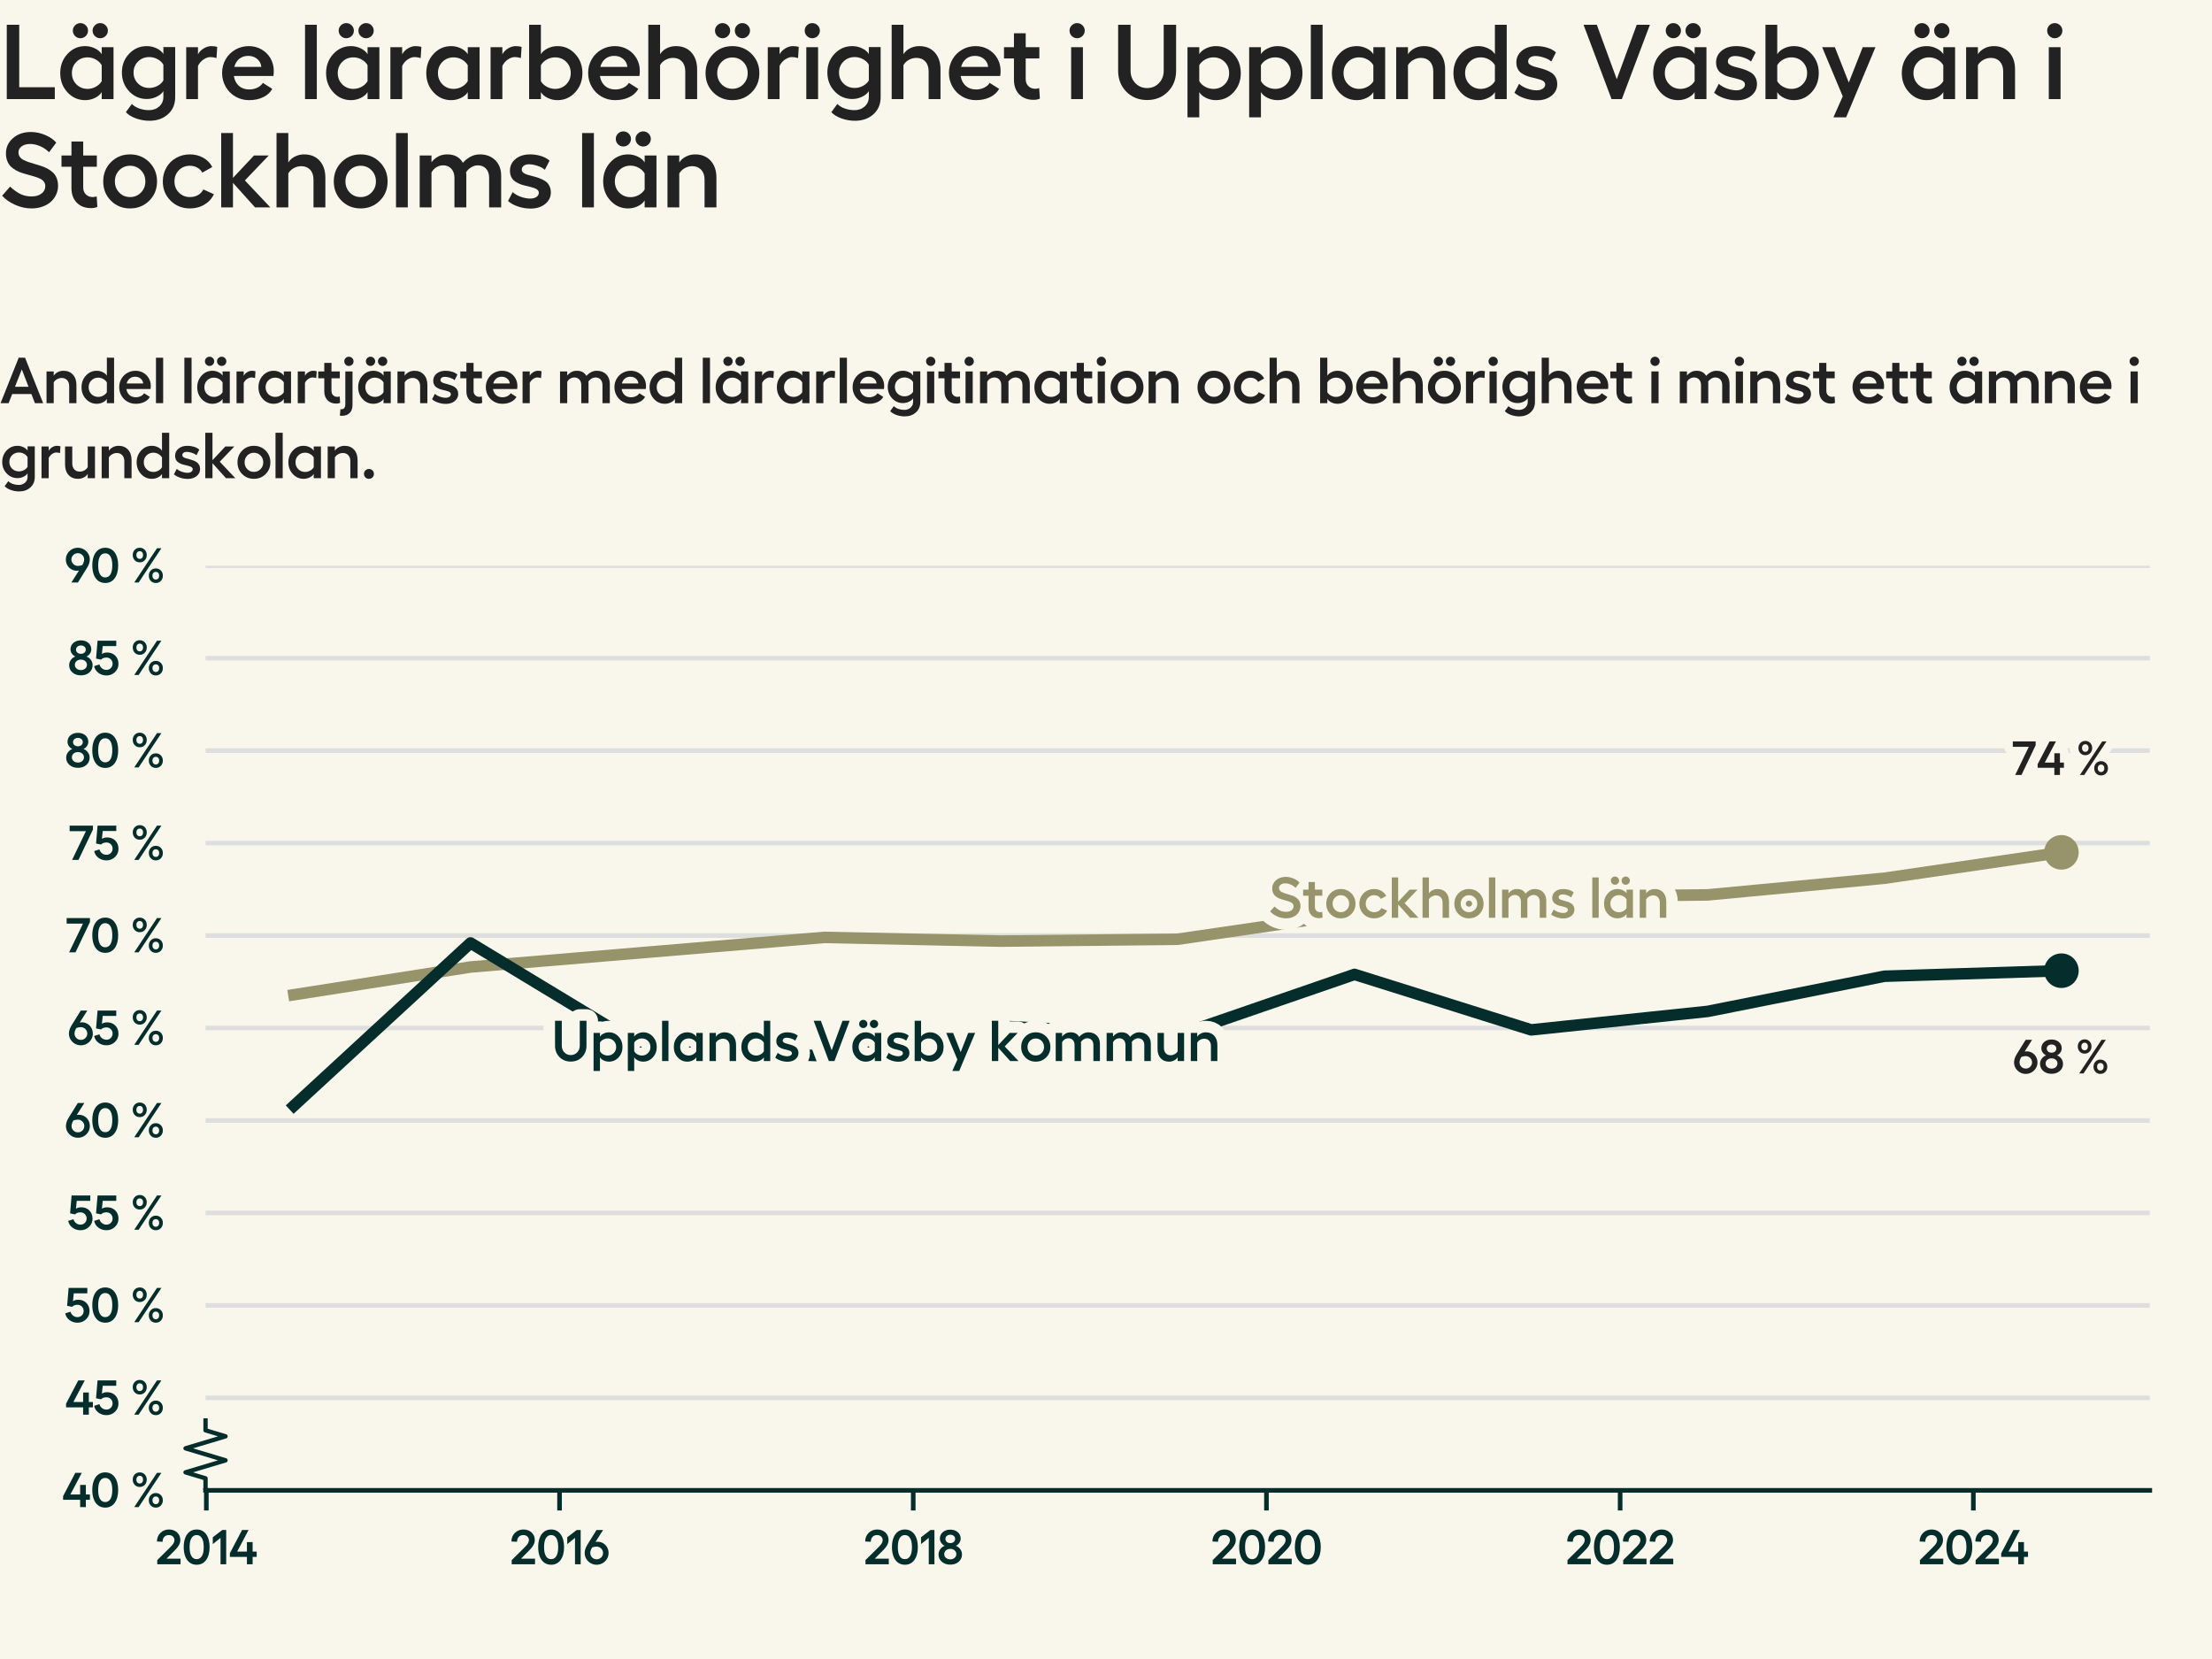 <?xml version="1.0" encoding="utf-8" standalone="no"?>
<!DOCTYPE svg PUBLIC "-//W3C//DTD SVG 1.1//EN"
  "http://www.w3.org/Graphics/SVG/1.1/DTD/svg11.dtd">
<svg xmlns:xlink="http://www.w3.org/1999/xlink" width="384pt" height="288pt" viewBox="0 0 384 288" xmlns="http://www.w3.org/2000/svg" version="1.1">
 <defs>
  <style type="text/css">*{stroke-linejoin: round; stroke-linecap: butt}</style>
 </defs>
 <g id="figure_1">
  <g id="patch_1">
   <path d="M 0 288 
L 384 288 
L 384 0 
L 0 0 
z
" style="fill: #f9f7eb"/>
  </g>
  <g id="axes_1">
   <g id="patch_2">
    <path d="M 35.68 258.72 
L 373.2 258.72 
L 373.2 98.208 
L 35.68 98.208 
z
" style="fill: #f9f7eb"/>
   </g>
   <g id="matplotlib.axis_1">
    <g id="xtick_1">
     <g id="line2d_1">
      <defs>
       <path id="mda013974b7" d="M 0 0 
L 0 3.5 
" style="stroke: #042d2b; stroke-width: 0.8"/>
      </defs>
      <g>
       <use xlink:href="#mda013974b7" x="35.819" y="258.72" style="fill: #042d2b; stroke: #042d2b; stroke-width: 0.8"/>
      </g>
     </g>
     <g id="text_1">
      <!-- 2014 -->
      <g style="fill: #042d2b" transform="translate(26.925 271.552) scale(0.083 -0.083)">
       <defs>
        <path id="Hellix-SemiBold-32" d="M 281 0 
L 281 544 
L 1844 2088 
Q 2100 2341 2231 2494 
Q 2363 2647 2445 2815 
Q 2528 2984 2528 3156 
Q 2528 3444 2323 3630 
Q 2119 3816 1806 3816 
Q 1425 3816 1203 3583 
Q 981 3350 978 2938 
L 244 2975 
Q 244 3656 697 4100 
Q 1150 4544 1813 4544 
Q 2453 4544 2875 4158 
Q 3297 3772 3297 3175 
Q 3297 2781 3064 2412 
Q 2831 2044 2375 1613 
L 1491 728 
L 3328 728 
L 3328 0 
L 281 0 
z
" transform="scale(0.016)"/>
        <path id="Hellix-SemiBold-30" d="M 1931 -63 
Q 1406 -63 1023 221 
Q 641 506 442 1025 
Q 244 1544 244 2241 
Q 244 2938 442 3456 
Q 641 3975 1023 4259 
Q 1406 4544 1931 4544 
Q 2725 4544 3176 3920 
Q 3628 3297 3628 2240 
Q 3628 1184 3176 560 
Q 2725 -63 1931 -63 
z
M 1931 666 
Q 2375 666 2617 1066 
Q 2859 1466 2859 2241 
Q 2859 3016 2617 3416 
Q 2375 3816 1931 3816 
Q 1494 3816 1253 3416 
Q 1013 3016 1013 2241 
Q 1013 1466 1253 1066 
Q 1494 666 1931 666 
z
" transform="scale(0.016)"/>
        <path id="Hellix-SemiBold-31" d="M 2016 4481 
L 2016 0 
L 1275 0 
L 1275 3450 
L 263 2631 
L 263 3531 
L 1503 4481 
L 2016 4481 
z
" transform="scale(0.016)"/>
        <path id="Hellix-SemiBold-34" d="M 3634 1656 
L 3634 959 
L 3103 959 
L 3103 0 
L 2356 0 
L 2356 959 
L 128 959 
L 128 1441 
L 1722 4481 
L 2572 4481 
L 1081 1656 
L 2356 1656 
L 2356 2900 
L 3103 2900 
L 3103 1656 
L 3634 1656 
z
" transform="scale(0.016)"/>
       </defs>
       <use xlink:href="#Hellix-SemiBold-32"/>
       <use xlink:href="#Hellix-SemiBold-30" transform="translate(55.957 0)"/>
       <use xlink:href="#Hellix-SemiBold-31" transform="translate(116.455 0)"/>
       <use xlink:href="#Hellix-SemiBold-34" transform="translate(154.346 0)"/>
      </g>
     </g>
    </g>
    <g id="xtick_2">
     <g id="line2d_2">
      <g>
       <use xlink:href="#mda013974b7" x="97.135" y="258.72" style="fill: #042d2b; stroke: #042d2b; stroke-width: 0.8"/>
      </g>
     </g>
     <g id="text_2">
      <!-- 2016 -->
      <g style="fill: #042d2b" transform="translate(88.46 271.552) scale(0.083 -0.083)">
       <defs>
        <path id="Hellix-SemiBold-36" d="M 1856 2944 
Q 2244 2944 2573 2755 
Q 2903 2566 3100 2225 
Q 3297 1884 3297 1466 
Q 3297 1053 3086 701 
Q 2875 350 2515 143 
Q 2156 -63 1734 -63 
Q 1313 -63 953 143 
Q 594 350 383 701 
Q 172 1053 172 1466 
Q 172 1991 531 2566 
L 1722 4481 
L 2578 4481 
L 1588 2919 
Q 1769 2944 1856 2944 
z
M 1734 647 
Q 2088 647 2330 890 
Q 2572 1134 2572 1472 
Q 2572 1816 2322 2062 
Q 2072 2309 1728 2309 
Q 1425 2309 1141 2194 
Q 903 1788 903 1472 
Q 903 1134 1145 890 
Q 1388 647 1734 647 
z
" transform="scale(0.016)"/>
       </defs>
       <use xlink:href="#Hellix-SemiBold-32"/>
       <use xlink:href="#Hellix-SemiBold-30" transform="translate(55.957 0)"/>
       <use xlink:href="#Hellix-SemiBold-31" transform="translate(116.455 0)"/>
       <use xlink:href="#Hellix-SemiBold-36" transform="translate(154.346 0)"/>
      </g>
     </g>
    </g>
    <g id="xtick_3">
     <g id="line2d_3">
      <g>
       <use xlink:href="#mda013974b7" x="158.536" y="258.72" style="fill: #042d2b; stroke: #042d2b; stroke-width: 0.8"/>
      </g>
     </g>
     <g id="text_3">
      <!-- 2018 -->
      <g style="fill: #042d2b" transform="translate(149.873 271.552) scale(0.083 -0.083)">
       <defs>
        <path id="Hellix-SemiBold-38" d="M 1722 -50 
Q 1050 -50 617 325 
Q 184 700 184 1281 
Q 184 1653 406 1964 
Q 628 2275 991 2413 
Q 709 2538 534 2797 
Q 359 3056 359 3347 
Q 359 3866 740 4195 
Q 1122 4525 1722 4525 
Q 2313 4525 2695 4194 
Q 3078 3863 3078 3347 
Q 3078 3053 2901 2792 
Q 2725 2531 2444 2413 
Q 2806 2278 3028 1970 
Q 3250 1663 3250 1281 
Q 3250 700 2820 325 
Q 2391 -50 1722 -50 
z
M 1262 2920 
Q 1444 2766 1722 2766 
Q 2000 2766 2178 2920 
Q 2356 3075 2356 3309 
Q 2356 3550 2178 3704 
Q 2000 3859 1722 3859 
Q 1444 3859 1262 3704 
Q 1081 3550 1081 3309 
Q 1081 3075 1262 2920 
z
M 1722 641 
Q 2063 641 2286 836 
Q 2509 1031 2509 1325 
Q 2509 1622 2286 1815 
Q 2063 2009 1722 2009 
Q 1378 2009 1153 1815 
Q 928 1622 928 1325 
Q 928 1031 1153 836 
Q 1378 641 1722 641 
z
" transform="scale(0.016)"/>
       </defs>
       <use xlink:href="#Hellix-SemiBold-32"/>
       <use xlink:href="#Hellix-SemiBold-30" transform="translate(55.957 0)"/>
       <use xlink:href="#Hellix-SemiBold-31" transform="translate(116.455 0)"/>
       <use xlink:href="#Hellix-SemiBold-38" transform="translate(154.346 0)"/>
      </g>
     </g>
    </g>
    <g id="xtick_4">
     <g id="line2d_4">
      <g>
       <use xlink:href="#mda013974b7" x="219.853" y="258.72" style="fill: #042d2b; stroke: #042d2b; stroke-width: 0.8"/>
      </g>
     </g>
     <g id="text_4">
      <!-- 2020 -->
      <g style="fill: #042d2b" transform="translate(210.153 271.552) scale(0.083 -0.083)">
       <use xlink:href="#Hellix-SemiBold-32"/>
       <use xlink:href="#Hellix-SemiBold-30" transform="translate(55.957 0)"/>
       <use xlink:href="#Hellix-SemiBold-32" transform="translate(116.455 0)"/>
       <use xlink:href="#Hellix-SemiBold-30" transform="translate(172.412 0)"/>
      </g>
     </g>
    </g>
    <g id="xtick_5">
     <g id="line2d_5">
      <g>
       <use xlink:href="#mda013974b7" x="281.254" y="258.72" style="fill: #042d2b; stroke: #042d2b; stroke-width: 0.8"/>
      </g>
     </g>
     <g id="text_5">
      <!-- 2022 -->
      <g style="fill: #042d2b" transform="translate(271.743 271.552) scale(0.083 -0.083)">
       <use xlink:href="#Hellix-SemiBold-32"/>
       <use xlink:href="#Hellix-SemiBold-30" transform="translate(55.957 0)"/>
       <use xlink:href="#Hellix-SemiBold-32" transform="translate(116.455 0)"/>
       <use xlink:href="#Hellix-SemiBold-32" transform="translate(172.412 0)"/>
      </g>
     </g>
    </g>
    <g id="xtick_6">
     <g id="line2d_6">
      <g>
       <use xlink:href="#mda013974b7" x="342.571" y="258.72" style="fill: #042d2b; stroke: #042d2b; stroke-width: 0.8"/>
      </g>
     </g>
     <g id="text_6">
      <!-- 2024 -->
      <g style="fill: #042d2b" transform="translate(332.925 271.552) scale(0.083 -0.083)">
       <use xlink:href="#Hellix-SemiBold-32"/>
       <use xlink:href="#Hellix-SemiBold-30" transform="translate(55.957 0)"/>
       <use xlink:href="#Hellix-SemiBold-32" transform="translate(116.455 0)"/>
       <use xlink:href="#Hellix-SemiBold-34" transform="translate(172.412 0)"/>
      </g>
     </g>
    </g>
   </g>
   <g id="matplotlib.axis_2">
    <g id="ytick_1">
     <g id="line2d_7">
      <path d="M 35.68 258.72 
L 373.2 258.72 
" clip-path="url(#p9f5b5323f4)" style="fill: none; stroke: #dedede; stroke-width: 0.8; stroke-linecap: square"/>
     </g>
     <g id="text_7">
      <!-- 40 % -->
      <g style="fill: #042d2b" transform="translate(10.784 261.636) scale(0.083 -0.083)">
       <defs>
        <path id="Hellix-SemiBold-a0" transform="scale(0.016)"/>
        <path id="Hellix-SemiBold-25" d="M 2209 3597 
Q 2209 3184 1948 2911 
Q 1688 2638 1294 2638 
Q 897 2638 637 2911 
Q 378 3184 378 3597 
Q 378 4006 637 4275 
Q 897 4544 1294 4544 
Q 1688 4544 1948 4273 
Q 2209 4003 2209 3597 
z
M 3547 4481 
L 4122 4481 
L 1147 0 
L 569 0 
L 3547 4481 
z
M 1728 3597 
Q 1728 3816 1609 3956 
Q 1491 4097 1294 4097 
Q 1091 4097 970 3956 
Q 850 3816 850 3597 
Q 850 3372 970 3231 
Q 1091 3091 1294 3091 
Q 1494 3091 1611 3231 
Q 1728 3372 1728 3597 
z
M 4313 897 
Q 4313 481 4052 209 
Q 3791 -63 3391 -63 
Q 2997 -63 2737 209 
Q 2478 481 2478 897 
Q 2478 1306 2737 1575 
Q 2997 1844 3391 1844 
Q 3788 1844 4050 1575 
Q 4313 1306 4313 897 
z
M 3834 897 
Q 3834 1116 3712 1252 
Q 3591 1388 3391 1388 
Q 3191 1388 3070 1252 
Q 2950 1116 2950 897 
Q 2950 675 3070 533 
Q 3191 391 3391 391 
Q 3591 391 3712 533 
Q 3834 675 3834 897 
z
" transform="scale(0.016)"/>
       </defs>
       <use xlink:href="#Hellix-SemiBold-34"/>
       <use xlink:href="#Hellix-SemiBold-30" transform="translate(59.18 0)"/>
       <use xlink:href="#Hellix-SemiBold-a0" transform="translate(119.678 0)"/>
       <use xlink:href="#Hellix-SemiBold-25" transform="translate(141.65 0)"/>
      </g>
     </g>
    </g>
    <g id="ytick_2">
     <g id="line2d_8">
      <path d="M 35.68 242.669 
L 373.2 242.669 
" clip-path="url(#p9f5b5323f4)" style="fill: none; stroke: #dedede; stroke-width: 0.8; stroke-linecap: square"/>
     </g>
     <g id="text_8">
      <!-- 45 % -->
      <g style="fill: #042d2b" transform="translate(11.3 245.585) scale(0.083 -0.083)">
       <defs>
        <path id="Hellix-SemiBold-35" d="M 1703 -63 
Q 1103 -63 648 282 
Q 194 628 103 1159 
L 788 1375 
Q 875 1059 1128 862 
Q 1381 666 1703 666 
Q 2041 666 2275 897 
Q 2509 1128 2509 1459 
Q 2509 1813 2278 2045 
Q 2047 2278 1703 2278 
Q 1488 2278 1298 2208 
Q 1109 2138 997 2009 
L 347 2144 
L 544 4481 
L 2988 4481 
L 2988 3775 
L 1216 3775 
L 1113 2747 
Q 1372 2938 1813 2938 
Q 2444 2938 2861 2523 
Q 3278 2109 3278 1447 
Q 3278 816 2820 376 
Q 2363 -63 1703 -63 
z
" transform="scale(0.016)"/>
       </defs>
       <use xlink:href="#Hellix-SemiBold-34"/>
       <use xlink:href="#Hellix-SemiBold-35" transform="translate(59.18 0)"/>
       <use xlink:href="#Hellix-SemiBold-a0" transform="translate(113.477 0)"/>
       <use xlink:href="#Hellix-SemiBold-25" transform="translate(135.449 0)"/>
      </g>
     </g>
    </g>
    <g id="ytick_3">
     <g id="line2d_9">
      <path d="M 35.68 226.618 
L 373.2 226.618 
" clip-path="url(#p9f5b5323f4)" style="fill: none; stroke: #dedede; stroke-width: 0.8; stroke-linecap: square"/>
     </g>
     <g id="text_9">
      <!-- 50 % -->
      <g style="fill: #042d2b" transform="translate(11.191 229.534) scale(0.083 -0.083)">
       <use xlink:href="#Hellix-SemiBold-35"/>
       <use xlink:href="#Hellix-SemiBold-30" transform="translate(54.297 0)"/>
       <use xlink:href="#Hellix-SemiBold-a0" transform="translate(114.795 0)"/>
       <use xlink:href="#Hellix-SemiBold-25" transform="translate(136.768 0)"/>
      </g>
     </g>
    </g>
    <g id="ytick_4">
     <g id="line2d_10">
      <path d="M 35.68 210.566 
L 373.2 210.566 
" clip-path="url(#p9f5b5323f4)" style="fill: none; stroke: #dedede; stroke-width: 0.8; stroke-linecap: square"/>
     </g>
     <g id="text_10">
      <!-- 55 % -->
      <g style="fill: #042d2b" transform="translate(11.708 213.483) scale(0.083 -0.083)">
       <use xlink:href="#Hellix-SemiBold-35"/>
       <use xlink:href="#Hellix-SemiBold-35" transform="translate(54.297 0)"/>
       <use xlink:href="#Hellix-SemiBold-a0" transform="translate(108.594 0)"/>
       <use xlink:href="#Hellix-SemiBold-25" transform="translate(130.566 0)"/>
      </g>
     </g>
    </g>
    <g id="ytick_5">
     <g id="line2d_11">
      <path d="M 35.68 194.515 
L 373.2 194.515 
" clip-path="url(#p9f5b5323f4)" style="fill: none; stroke: #dedede; stroke-width: 0.8; stroke-linecap: square"/>
     </g>
     <g id="text_11">
      <!-- 60 % -->
      <g style="fill: #042d2b" transform="translate(11.22 197.431) scale(0.083 -0.083)">
       <use xlink:href="#Hellix-SemiBold-36"/>
       <use xlink:href="#Hellix-SemiBold-30" transform="translate(53.955 0)"/>
       <use xlink:href="#Hellix-SemiBold-a0" transform="translate(114.453 0)"/>
       <use xlink:href="#Hellix-SemiBold-25" transform="translate(136.426 0)"/>
      </g>
     </g>
    </g>
    <g id="ytick_6">
     <g id="line2d_12">
      <path d="M 35.68 178.464 
L 373.2 178.464 
" clip-path="url(#p9f5b5323f4)" style="fill: none; stroke: #dedede; stroke-width: 0.8; stroke-linecap: square"/>
     </g>
     <g id="text_12">
      <!-- 65 % -->
      <g style="fill: #042d2b" transform="translate(11.736 181.38) scale(0.083 -0.083)">
       <use xlink:href="#Hellix-SemiBold-36"/>
       <use xlink:href="#Hellix-SemiBold-35" transform="translate(53.955 0)"/>
       <use xlink:href="#Hellix-SemiBold-a0" transform="translate(108.252 0)"/>
       <use xlink:href="#Hellix-SemiBold-25" transform="translate(130.225 0)"/>
      </g>
     </g>
    </g>
    <g id="ytick_7">
     <g id="line2d_13">
      <path d="M 35.68 162.413 
L 373.2 162.413 
" clip-path="url(#p9f5b5323f4)" style="fill: none; stroke: #dedede; stroke-width: 0.8; stroke-linecap: square"/>
     </g>
     <g id="text_13">
      <!-- 70 % -->
      <g style="fill: #042d2b" transform="translate(11.443 165.329) scale(0.083 -0.083)">
       <defs>
        <path id="Hellix-SemiBold-37" d="M 97 4481 
L 3144 4481 
L 3144 3969 
L 1253 0 
L 416 0 
L 2228 3756 
L 97 3756 
L 97 4481 
z
" transform="scale(0.016)"/>
       </defs>
       <use xlink:href="#Hellix-SemiBold-37"/>
       <use xlink:href="#Hellix-SemiBold-30" transform="translate(51.27 0)"/>
       <use xlink:href="#Hellix-SemiBold-a0" transform="translate(111.768 0)"/>
       <use xlink:href="#Hellix-SemiBold-25" transform="translate(133.74 0)"/>
      </g>
     </g>
    </g>
    <g id="ytick_8">
     <g id="line2d_14">
      <path d="M 35.68 146.362 
L 373.2 146.362 
" clip-path="url(#p9f5b5323f4)" style="fill: none; stroke: #dedede; stroke-width: 0.8; stroke-linecap: square"/>
     </g>
     <g id="text_14">
      <!-- 75 % -->
      <g style="fill: #042d2b" transform="translate(11.96 149.278) scale(0.083 -0.083)">
       <use xlink:href="#Hellix-SemiBold-37"/>
       <use xlink:href="#Hellix-SemiBold-35" transform="translate(51.27 0)"/>
       <use xlink:href="#Hellix-SemiBold-a0" transform="translate(105.566 0)"/>
       <use xlink:href="#Hellix-SemiBold-25" transform="translate(127.539 0)"/>
      </g>
     </g>
    </g>
    <g id="ytick_9">
     <g id="line2d_15">
      <path d="M 35.68 130.31 
L 373.2 130.31 
" clip-path="url(#p9f5b5323f4)" style="fill: none; stroke: #dedede; stroke-width: 0.8; stroke-linecap: square"/>
     </g>
     <g id="text_15">
      <!-- 80 % -->
      <g style="fill: #042d2b" transform="translate(11.244 133.227) scale(0.083 -0.083)">
       <use xlink:href="#Hellix-SemiBold-38"/>
       <use xlink:href="#Hellix-SemiBold-30" transform="translate(53.662 0)"/>
       <use xlink:href="#Hellix-SemiBold-a0" transform="translate(114.16 0)"/>
       <use xlink:href="#Hellix-SemiBold-25" transform="translate(136.133 0)"/>
      </g>
     </g>
    </g>
    <g id="ytick_10">
     <g id="line2d_16">
      <path d="M 35.68 114.259 
L 373.2 114.259 
" clip-path="url(#p9f5b5323f4)" style="fill: none; stroke: #dedede; stroke-width: 0.8; stroke-linecap: square"/>
     </g>
     <g id="text_16">
      <!-- 85 % -->
      <g style="fill: #042d2b" transform="translate(11.761 117.175) scale(0.083 -0.083)">
       <use xlink:href="#Hellix-SemiBold-38"/>
       <use xlink:href="#Hellix-SemiBold-35" transform="translate(53.662 0)"/>
       <use xlink:href="#Hellix-SemiBold-a0" transform="translate(107.959 0)"/>
       <use xlink:href="#Hellix-SemiBold-25" transform="translate(129.932 0)"/>
      </g>
     </g>
    </g>
    <g id="ytick_11">
     <g id="line2d_17">
      <path d="M 35.68 98.208 
L 373.2 98.208 
" clip-path="url(#p9f5b5323f4)" style="fill: none; stroke: #dedede; stroke-width: 0.8; stroke-linecap: square"/>
     </g>
     <g id="text_17">
      <!-- 90 % -->
      <g style="fill: #042d2b" transform="translate(11.22 101.124) scale(0.083 -0.083)">
       <defs>
        <path id="Hellix-SemiBold-39" d="M 940 4337 
Q 1300 4544 1722 4544 
Q 2144 4544 2505 4337 
Q 2866 4131 3078 3779 
Q 3291 3428 3291 3016 
Q 3291 2500 2925 1913 
L 1734 0 
L 878 0 
L 1869 1563 
Q 1688 1538 1600 1538 
Q 1213 1538 883 1727 
Q 553 1916 356 2256 
Q 159 2597 159 3016 
Q 159 3428 370 3779 
Q 581 4131 940 4337 
z
M 2316 2284 
Q 2553 2691 2553 3009 
Q 2553 3347 2311 3590 
Q 2069 3834 1722 3834 
Q 1372 3834 1128 3590 
Q 884 3347 884 3009 
Q 884 2666 1134 2417 
Q 1384 2169 1728 2169 
Q 2031 2169 2316 2284 
z
" transform="scale(0.016)"/>
       </defs>
       <use xlink:href="#Hellix-SemiBold-39"/>
       <use xlink:href="#Hellix-SemiBold-30" transform="translate(53.955 0)"/>
       <use xlink:href="#Hellix-SemiBold-a0" transform="translate(114.453 0)"/>
       <use xlink:href="#Hellix-SemiBold-25" transform="translate(136.426 0)"/>
      </g>
     </g>
    </g>
   </g>
   <g id="line2d_18">
    <defs>
     <path id="m53047eb814" d="M 0 0 
L 0 -2.083 
L -3.472 -3.125 
L 3.472 -5.208 
L -3.472 -7.292 
L 3.472 -9.375 
L 0 -10.417 
L 0 -12.5 
" style="stroke: #042d2b; stroke-width: 0.75"/>
    </defs>
    <g>
     <use xlink:href="#m53047eb814" x="35.68" y="258.72" style="fill-opacity: 0; stroke: #042d2b; stroke-width: 0.75"/>
    </g>
   </g>
   <g id="patch_3">
    <path d="M 35.68 258.72 
L 373.2 258.72 
" style="fill: none; stroke: #042d2b; stroke-width: 0.8; stroke-linejoin: miter; stroke-linecap: square"/>
   </g>
   <g id="line2d_19">
    <path clip-path="url(#p9f5b5323f4)" style="fill: none; stroke: #444444; stroke-linecap: square"/>
   </g>
   <g id="line2d_20">
    <path d="M 51.022 172.686 
L 81.68 167.87 
L 112.423 165.302 
L 143.081 162.734 
L 173.74 163.376 
L 204.398 163.055 
L 235.14 158.561 
L 265.799 155.671 
L 296.457 155.35 
L 327.116 152.461 
L 357.858 147.967 
" clip-path="url(#p9f5b5323f4)" style="fill: none; stroke: #97936b; stroke-width: 2; stroke-linecap: square"/>
   </g>
   <g id="line2d_21">
    <path d="M 357.858 147.967 
" clip-path="url(#p9f5b5323f4)" style="fill: none; stroke: #97936b; stroke-width: 2; stroke-linecap: square"/>
    <defs>
     <path id="mee47e64fa5" d="M 0 2.5 
C 0.663 2.5 1.299 2.237 1.768 1.768 
C 2.237 1.299 2.5 0.663 2.5 0 
C 2.5 -0.663 2.237 -1.299 1.768 -1.768 
C 1.299 -2.237 0.663 -2.5 0 -2.5 
C -0.663 -2.5 -1.299 -2.237 -1.768 -1.768 
C -2.237 -1.299 -2.5 -0.663 -2.5 0 
C -2.5 0.663 -2.237 1.299 -1.768 1.768 
C -1.299 2.237 -0.663 2.5 0 2.5 
z
" style="stroke: #97936b"/>
    </defs>
    <g clip-path="url(#p9f5b5323f4)">
     <use xlink:href="#mee47e64fa5" x="357.858" y="147.967" style="fill: #97936b; stroke: #97936b"/>
    </g>
   </g>
   <g id="line2d_22">
    <path d="M 51.022 191.947 
L 81.68 163.697 
L 112.423 182.316 
L 143.081 183.279 
L 173.74 178.143 
L 204.398 179.748 
L 235.14 169.154 
L 265.799 178.785 
L 296.457 175.575 
L 327.116 169.475 
L 357.858 168.512 
" clip-path="url(#p9f5b5323f4)" style="fill: none; stroke: #042d2b; stroke-width: 2; stroke-linecap: square"/>
   </g>
   <g id="line2d_23">
    <path d="M 357.858 168.512 
" clip-path="url(#p9f5b5323f4)" style="fill: none; stroke: #042d2b; stroke-width: 2; stroke-linecap: square"/>
    <defs>
     <path id="m7566323855" d="M 0 2.5 
C 0.663 2.5 1.299 2.237 1.768 1.768 
C 2.237 1.299 2.5 0.663 2.5 0 
C 2.5 -0.663 2.237 -1.299 1.768 -1.768 
C 1.299 -2.237 0.663 -2.5 0 -2.5 
C -0.663 -2.5 -1.299 -2.237 -1.768 -1.768 
C -2.237 -1.299 -2.5 -0.663 -2.5 0 
C -2.5 0.663 -2.237 1.299 -1.768 1.768 
C -1.299 2.237 -0.663 2.5 0 2.5 
z
" style="stroke: #042d2b"/>
    </defs>
    <g clip-path="url(#p9f5b5323f4)">
     <use xlink:href="#m7566323855" x="357.858" y="168.512" style="fill: #042d2b; stroke: #042d2b"/>
    </g>
   </g>
   <g id="text_18">
    <path d="M 101.039 183.506 
Q 100.265 184.289 99.082 184.289 
Q 97.901 184.289 97.126 183.506 
Q 96.353 182.721 96.353 181.531 
L 96.353 177.2 
L 97.525 177.2 
L 97.525 181.531 
Q 97.525 182.228 97.971 182.695 
Q 98.418 183.16 99.082 183.16 
Q 99.751 183.16 100.198 182.692 
Q 100.645 182.223 100.645 181.531 
L 100.645 177.2 
L 101.812 177.2 
L 101.812 181.531 
Q 101.812 182.721 101.039 183.506 
z
M 105.714 179.21 
Q 106.7 179.21 107.382 179.948 
Q 108.063 180.685 108.063 181.759 
Q 108.063 182.825 107.382 183.562 
Q 106.7 184.3 105.714 184.3 
Q 105.225 184.3 104.786 184.087 
Q 104.347 183.875 104.152 183.542 
L 104.152 185.92 
L 103.042 185.92 
L 103.042 179.314 
L 104.152 179.314 
L 104.152 179.962 
Q 104.347 179.64 104.788 179.426 
Q 105.23 179.21 105.714 179.21 
z
M 105.485 183.239 
Q 106.114 183.239 106.539 182.817 
Q 106.964 182.395 106.964 181.759 
Q 106.964 181.115 106.539 180.693 
Q 106.114 180.27 105.485 180.27 
Q 105.074 180.27 104.702 180.478 
Q 104.332 180.685 104.152 181.003 
L 104.152 182.501 
Q 104.332 182.829 104.7 183.034 
Q 105.069 183.239 105.485 183.239 
z
M 111.662 179.21 
Q 112.648 179.21 113.329 179.948 
Q 114.01 180.685 114.01 181.759 
Q 114.01 182.825 113.329 183.562 
Q 112.648 184.3 111.662 184.3 
Q 111.173 184.3 110.733 184.087 
Q 110.294 183.875 110.099 183.542 
L 110.099 185.92 
L 108.99 185.92 
L 108.99 179.314 
L 110.099 179.314 
L 110.099 179.962 
Q 110.294 179.64 110.735 179.426 
Q 111.177 179.21 111.662 179.21 
z
M 111.432 183.239 
Q 112.062 183.239 112.487 182.817 
Q 112.912 182.395 112.912 181.759 
Q 112.912 181.115 112.487 180.693 
Q 112.062 180.27 111.432 180.27 
Q 111.021 180.27 110.649 180.478 
Q 110.279 180.685 110.099 181.003 
L 110.099 182.501 
Q 110.279 182.829 110.648 183.034 
Q 111.016 183.239 111.432 183.239 
z
M 116.046 177.2 
L 116.046 184.201 
L 114.937 184.201 
L 114.937 177.2 
L 116.046 177.2 
z
M 120.88 179.314 
L 121.992 179.314 
L 121.992 184.201 
L 120.88 184.201 
L 120.88 183.542 
Q 120.685 183.875 120.247 184.087 
Q 119.81 184.3 119.322 184.3 
Q 118.336 184.3 117.655 183.562 
Q 116.974 182.825 116.974 181.75 
Q 116.974 180.685 117.655 179.948 
Q 118.336 179.21 119.322 179.21 
Q 119.805 179.21 120.244 179.426 
Q 120.685 179.64 120.88 179.973 
L 120.88 179.314 
z
M 119.552 183.239 
Q 119.961 183.239 120.33 183.034 
Q 120.699 182.829 120.88 182.512 
L 120.88 181.012 
Q 120.699 180.685 120.332 180.478 
Q 119.966 180.27 119.552 180.27 
Q 118.922 180.27 118.497 180.693 
Q 118.072 181.115 118.072 181.75 
Q 118.072 182.384 118.497 182.812 
Q 118.922 183.239 119.552 183.239 
z
M 125.777 179.21 
Q 126.694 179.21 127.237 179.807 
Q 127.779 180.403 127.779 181.414 
L 127.779 184.201 
L 126.662 184.201 
L 126.662 181.589 
Q 126.662 181.003 126.346 180.662 
Q 126.03 180.32 125.508 180.32 
Q 125.132 180.32 124.798 180.506 
Q 124.463 180.69 124.279 181.003 
L 124.279 184.201 
L 123.169 184.201 
L 123.169 179.314 
L 124.279 179.314 
L 124.279 179.973 
Q 124.502 179.621 124.907 179.417 
Q 125.313 179.21 125.777 179.21 
z
M 132.604 177.2 
L 133.716 177.2 
L 133.716 184.201 
L 132.604 184.201 
L 132.604 183.542 
Q 132.408 183.875 131.971 184.087 
Q 131.533 184.3 131.046 184.3 
Q 130.06 184.3 129.379 183.562 
Q 128.697 182.825 128.697 181.75 
Q 128.697 180.685 129.379 179.948 
Q 130.06 179.21 131.046 179.21 
Q 131.529 179.21 131.968 179.426 
Q 132.408 179.64 132.604 179.973 
L 132.604 177.2 
z
M 131.275 183.239 
Q 131.685 183.239 132.054 183.034 
Q 132.422 182.829 132.604 182.512 
L 132.604 181.012 
Q 132.422 180.685 132.055 180.478 
Q 131.69 180.27 131.275 180.27 
Q 130.646 180.27 130.221 180.693 
Q 129.796 181.115 129.796 181.75 
Q 129.796 182.384 130.221 182.812 
Q 130.646 183.239 131.275 183.239 
z
M 136.706 184.314 
Q 136.109 184.314 135.523 184.118 
Q 134.937 183.923 134.581 183.601 
L 135.02 182.76 
Q 135.299 183.029 135.774 183.201 
Q 136.251 183.371 136.671 183.371 
Q 137.032 183.371 137.256 183.218 
Q 137.481 183.064 137.481 182.829 
Q 137.481 182.668 137.363 182.556 
Q 137.246 182.443 137.056 182.382 
Q 136.866 182.321 136.621 182.256 
Q 136.377 182.189 136.121 182.134 
Q 135.865 182.078 135.621 181.968 
Q 135.377 181.857 135.187 181.714 
Q 134.996 181.57 134.879 181.321 
Q 134.762 181.071 134.762 180.75 
Q 134.762 180.07 135.291 179.64 
Q 135.821 179.21 136.66 179.21 
Q 137.193 179.21 137.684 179.362 
Q 138.174 179.514 138.491 179.801 
L 138.052 180.66 
Q 137.779 180.421 137.337 180.282 
Q 136.895 180.143 136.554 180.143 
Q 136.246 180.143 136.06 180.282 
Q 135.874 180.421 135.874 180.66 
Q 135.874 180.828 136.026 180.942 
Q 136.177 181.056 136.418 181.129 
Q 136.66 181.203 136.952 181.275 
Q 137.246 181.345 137.537 181.454 
Q 137.827 181.564 138.07 181.718 
Q 138.312 181.871 138.462 182.148 
Q 138.613 182.423 138.613 182.79 
Q 138.613 183.45 138.076 183.882 
Q 137.54 184.314 136.706 184.314 
z
M 141.25 177.2 
L 142.5 177.2 
L 144.38 182.331 
L 146.26 177.2 
L 147.5 177.2 
L 144.86 184.201 
L 143.888 184.201 
L 141.25 177.2 
z
M 150.365 178.259 
Q 150.152 178.468 149.858 178.468 
Q 149.566 178.468 149.355 178.259 
Q 149.146 178.048 149.146 177.751 
Q 149.146 177.462 149.355 177.253 
Q 149.566 177.043 149.858 177.043 
Q 150.152 177.043 150.365 177.253 
Q 150.577 177.462 150.577 177.751 
Q 150.577 178.048 150.365 178.259 
z
M 152.235 178.259 
Q 152.023 178.468 151.729 178.468 
Q 151.437 178.468 151.221 178.259 
Q 151.007 178.048 151.007 177.751 
Q 151.007 177.462 151.221 177.253 
Q 151.437 177.043 151.729 177.043 
Q 152.023 177.043 152.235 177.253 
Q 152.448 177.462 152.448 177.751 
Q 152.448 178.048 152.235 178.259 
z
M 151.866 179.314 
L 152.979 179.314 
L 152.979 184.201 
L 151.866 184.201 
L 151.866 183.542 
Q 151.671 183.875 151.233 184.087 
Q 150.796 184.3 150.308 184.3 
Q 149.323 184.3 148.641 183.562 
Q 147.96 182.825 147.96 181.75 
Q 147.96 180.685 148.641 179.948 
Q 149.323 179.21 150.308 179.21 
Q 150.791 179.21 151.23 179.426 
Q 151.671 179.64 151.866 179.973 
L 151.866 179.314 
z
M 150.538 183.239 
Q 150.948 183.239 151.316 183.034 
Q 151.685 182.829 151.866 182.512 
L 151.866 181.012 
Q 151.685 180.685 151.318 180.478 
Q 150.952 180.27 150.538 180.27 
Q 149.908 180.27 149.483 180.693 
Q 149.058 181.115 149.058 181.75 
Q 149.058 182.384 149.483 182.812 
Q 149.908 183.239 150.538 183.239 
z
M 155.968 184.314 
Q 155.371 184.314 154.785 184.118 
Q 154.2 183.923 153.843 183.601 
L 154.282 182.76 
Q 154.562 183.029 155.037 183.201 
Q 155.514 183.371 155.934 183.371 
Q 156.295 183.371 156.518 183.218 
Q 156.743 183.064 156.743 182.829 
Q 156.743 182.668 156.626 182.556 
Q 156.509 182.443 156.318 182.382 
Q 156.129 182.321 155.884 182.256 
Q 155.64 182.189 155.384 182.134 
Q 155.128 182.078 154.884 181.968 
Q 154.64 181.857 154.45 181.714 
Q 154.259 181.57 154.142 181.321 
Q 154.024 181.071 154.024 180.75 
Q 154.024 180.07 154.554 179.64 
Q 155.084 179.21 155.923 179.21 
Q 156.456 179.21 156.946 179.362 
Q 157.437 179.514 157.754 179.801 
L 157.315 180.66 
Q 157.042 180.421 156.6 180.282 
Q 156.157 180.143 155.817 180.143 
Q 155.509 180.143 155.323 180.282 
Q 155.137 180.421 155.137 180.66 
Q 155.137 180.828 155.289 180.942 
Q 155.44 181.056 155.681 181.129 
Q 155.923 181.203 156.215 181.275 
Q 156.509 181.345 156.799 181.454 
Q 157.09 181.564 157.332 181.718 
Q 157.575 181.871 157.725 182.148 
Q 157.876 182.423 157.876 182.79 
Q 157.876 183.45 157.339 183.882 
Q 156.803 184.314 155.968 184.314 
z
M 161.457 179.21 
Q 162.442 179.21 163.124 179.948 
Q 163.805 180.685 163.805 181.75 
Q 163.805 182.825 163.124 183.562 
Q 162.442 184.3 161.457 184.3 
Q 160.967 184.3 160.528 184.087 
Q 160.089 183.875 159.894 183.542 
L 159.894 184.201 
L 158.785 184.201 
L 158.785 177.2 
L 159.894 177.2 
L 159.894 179.973 
Q 160.089 179.64 160.528 179.426 
Q 160.967 179.21 161.457 179.21 
z
M 161.227 183.239 
Q 161.857 183.239 162.282 182.812 
Q 162.707 182.384 162.707 181.75 
Q 162.707 181.115 162.282 180.693 
Q 161.857 180.27 161.227 180.27 
Q 160.811 180.27 160.442 180.478 
Q 160.074 180.685 159.894 181.012 
L 159.894 182.512 
Q 160.074 182.829 160.444 183.034 
Q 160.816 183.239 161.227 183.239 
z
M 168.082 179.314 
L 169.283 179.314 
L 166.519 185.92 
L 165.323 185.92 
L 166.202 183.942 
L 164.263 179.314 
L 165.46 179.314 
L 166.773 182.643 
L 168.082 179.314 
z
M 176.818 184.201 
L 175.377 184.201 
L 173.297 181.892 
L 173.297 184.201 
L 172.188 184.201 
L 172.188 177.2 
L 173.297 177.2 
L 173.297 181.423 
L 175.279 179.314 
L 176.666 179.314 
L 174.419 181.662 
L 176.818 184.201 
z
M 178.003 179.943 
Q 178.731 179.21 179.805 179.21 
Q 180.88 179.21 181.612 179.943 
Q 182.345 180.676 182.345 181.76 
Q 182.345 182.843 181.612 183.571 
Q 180.88 184.3 179.805 184.3 
Q 178.731 184.3 178.003 183.571 
Q 177.276 182.843 177.276 181.76 
Q 177.276 180.676 178.003 179.943 
z
M 180.83 180.706 
Q 180.416 180.281 179.805 180.281 
Q 179.195 180.281 178.784 180.706 
Q 178.375 181.129 178.375 181.759 
Q 178.375 182.384 178.787 182.807 
Q 179.2 183.229 179.806 183.229 
Q 180.416 183.229 180.83 182.804 
Q 181.245 182.379 181.245 181.759 
Q 181.245 181.129 180.83 180.706 
z
M 188.941 179.21 
Q 189.834 179.21 190.389 179.76 
Q 190.944 180.309 190.944 181.212 
L 190.944 184.201 
L 189.811 184.201 
L 189.811 181.423 
Q 189.811 180.876 189.522 180.559 
Q 189.234 180.242 188.741 180.242 
Q 188.419 180.242 188.111 180.432 
Q 187.803 180.621 187.633 180.91 
L 187.663 181.081 
L 187.663 184.201 
L 186.544 184.201 
L 186.544 181.423 
Q 186.544 180.881 186.25 180.562 
Q 185.958 180.242 185.489 180.242 
Q 185.128 180.242 184.833 180.429 
Q 184.538 180.617 184.381 180.92 
L 184.381 184.201 
L 183.272 184.201 
L 183.272 179.314 
L 184.381 179.314 
L 184.381 179.953 
Q 184.6 179.65 184.975 179.431 
Q 185.352 179.21 185.87 179.21 
Q 186.891 179.21 187.339 180.001 
Q 187.624 179.665 188.038 179.439 
Q 188.453 179.21 188.941 179.21 
z
M 197.779 179.21 
Q 198.672 179.21 199.227 179.76 
Q 199.782 180.309 199.782 181.212 
L 199.782 184.201 
L 198.649 184.201 
L 198.649 181.423 
Q 198.649 180.876 198.36 180.559 
Q 198.072 180.242 197.579 180.242 
Q 197.257 180.242 196.949 180.432 
Q 196.641 180.621 196.471 180.91 
L 196.5 181.081 
L 196.5 184.201 
L 195.382 184.201 
L 195.382 181.423 
Q 195.382 180.881 195.088 180.562 
Q 194.796 180.242 194.327 180.242 
Q 193.966 180.242 193.671 180.429 
Q 193.375 180.617 193.219 180.92 
L 193.219 184.201 
L 192.11 184.201 
L 192.11 179.314 
L 193.219 179.314 
L 193.219 179.953 
Q 193.438 179.65 193.813 179.431 
Q 194.19 179.21 194.708 179.21 
Q 195.729 179.21 196.177 180.001 
Q 196.461 179.665 196.875 179.439 
Q 197.291 179.21 197.779 179.21 
z
M 204.44 179.314 
L 205.557 179.314 
L 205.557 184.201 
L 204.44 184.201 
L 204.44 183.542 
Q 204.224 183.889 203.816 184.095 
Q 203.409 184.3 202.945 184.3 
Q 202.023 184.3 201.485 183.706 
Q 200.948 183.112 200.948 182.092 
L 200.948 179.314 
L 202.057 179.314 
L 202.057 181.921 
Q 202.057 182.507 202.374 182.85 
Q 202.691 183.19 203.218 183.19 
Q 203.585 183.19 203.92 183.003 
Q 204.254 182.814 204.44 182.501 
L 204.44 179.314 
z
M 209.332 179.21 
Q 210.249 179.21 210.791 179.807 
Q 211.333 180.403 211.333 181.414 
L 211.333 184.201 
L 210.216 184.201 
L 210.216 181.589 
Q 210.216 181.003 209.901 180.662 
Q 209.585 180.32 209.063 180.32 
Q 208.687 180.32 208.352 180.506 
Q 208.018 180.69 207.833 181.003 
L 207.833 184.201 
L 206.724 184.201 
L 206.724 179.314 
L 207.833 179.314 
L 207.833 179.973 
Q 208.057 179.621 208.462 179.417 
Q 208.868 179.21 209.332 179.21 
z
" clip-path="url(#p9f5b5323f4)" style="fill: #042d2b; stroke: #f9f7eb; stroke-width: 4"/>
    <path d="M 101.039 183.506 
Q 100.265 184.289 99.082 184.289 
Q 97.901 184.289 97.126 183.506 
Q 96.353 182.721 96.353 181.531 
L 96.353 177.2 
L 97.525 177.2 
L 97.525 181.531 
Q 97.525 182.228 97.971 182.695 
Q 98.418 183.16 99.082 183.16 
Q 99.751 183.16 100.198 182.692 
Q 100.645 182.223 100.645 181.531 
L 100.645 177.2 
L 101.812 177.2 
L 101.812 181.531 
Q 101.812 182.721 101.039 183.506 
z
M 105.714 179.21 
Q 106.7 179.21 107.382 179.948 
Q 108.063 180.685 108.063 181.759 
Q 108.063 182.825 107.382 183.562 
Q 106.7 184.3 105.714 184.3 
Q 105.225 184.3 104.786 184.087 
Q 104.347 183.875 104.152 183.542 
L 104.152 185.92 
L 103.042 185.92 
L 103.042 179.314 
L 104.152 179.314 
L 104.152 179.962 
Q 104.347 179.64 104.788 179.426 
Q 105.23 179.21 105.714 179.21 
z
M 105.485 183.239 
Q 106.114 183.239 106.539 182.817 
Q 106.964 182.395 106.964 181.759 
Q 106.964 181.115 106.539 180.693 
Q 106.114 180.27 105.485 180.27 
Q 105.074 180.27 104.702 180.478 
Q 104.332 180.685 104.152 181.003 
L 104.152 182.501 
Q 104.332 182.829 104.7 183.034 
Q 105.069 183.239 105.485 183.239 
z
M 111.662 179.21 
Q 112.648 179.21 113.329 179.948 
Q 114.01 180.685 114.01 181.759 
Q 114.01 182.825 113.329 183.562 
Q 112.648 184.3 111.662 184.3 
Q 111.173 184.3 110.733 184.087 
Q 110.294 183.875 110.099 183.542 
L 110.099 185.92 
L 108.99 185.92 
L 108.99 179.314 
L 110.099 179.314 
L 110.099 179.962 
Q 110.294 179.64 110.735 179.426 
Q 111.177 179.21 111.662 179.21 
z
M 111.432 183.239 
Q 112.062 183.239 112.487 182.817 
Q 112.912 182.395 112.912 181.759 
Q 112.912 181.115 112.487 180.693 
Q 112.062 180.27 111.432 180.27 
Q 111.021 180.27 110.649 180.478 
Q 110.279 180.685 110.099 181.003 
L 110.099 182.501 
Q 110.279 182.829 110.648 183.034 
Q 111.016 183.239 111.432 183.239 
z
M 116.046 177.2 
L 116.046 184.201 
L 114.937 184.201 
L 114.937 177.2 
L 116.046 177.2 
z
M 120.88 179.314 
L 121.992 179.314 
L 121.992 184.201 
L 120.88 184.201 
L 120.88 183.542 
Q 120.685 183.875 120.247 184.087 
Q 119.81 184.3 119.322 184.3 
Q 118.336 184.3 117.655 183.562 
Q 116.974 182.825 116.974 181.75 
Q 116.974 180.685 117.655 179.948 
Q 118.336 179.21 119.322 179.21 
Q 119.805 179.21 120.244 179.426 
Q 120.685 179.64 120.88 179.973 
L 120.88 179.314 
z
M 119.552 183.239 
Q 119.961 183.239 120.33 183.034 
Q 120.699 182.829 120.88 182.512 
L 120.88 181.012 
Q 120.699 180.685 120.332 180.478 
Q 119.966 180.27 119.552 180.27 
Q 118.922 180.27 118.497 180.693 
Q 118.072 181.115 118.072 181.75 
Q 118.072 182.384 118.497 182.812 
Q 118.922 183.239 119.552 183.239 
z
M 125.777 179.21 
Q 126.694 179.21 127.237 179.807 
Q 127.779 180.403 127.779 181.414 
L 127.779 184.201 
L 126.662 184.201 
L 126.662 181.589 
Q 126.662 181.003 126.346 180.662 
Q 126.03 180.32 125.508 180.32 
Q 125.132 180.32 124.798 180.506 
Q 124.463 180.69 124.279 181.003 
L 124.279 184.201 
L 123.169 184.201 
L 123.169 179.314 
L 124.279 179.314 
L 124.279 179.973 
Q 124.502 179.621 124.907 179.417 
Q 125.313 179.21 125.777 179.21 
z
M 132.604 177.2 
L 133.716 177.2 
L 133.716 184.201 
L 132.604 184.201 
L 132.604 183.542 
Q 132.408 183.875 131.971 184.087 
Q 131.533 184.3 131.046 184.3 
Q 130.06 184.3 129.379 183.562 
Q 128.697 182.825 128.697 181.75 
Q 128.697 180.685 129.379 179.948 
Q 130.06 179.21 131.046 179.21 
Q 131.529 179.21 131.968 179.426 
Q 132.408 179.64 132.604 179.973 
L 132.604 177.2 
z
M 131.275 183.239 
Q 131.685 183.239 132.054 183.034 
Q 132.422 182.829 132.604 182.512 
L 132.604 181.012 
Q 132.422 180.685 132.055 180.478 
Q 131.69 180.27 131.275 180.27 
Q 130.646 180.27 130.221 180.693 
Q 129.796 181.115 129.796 181.75 
Q 129.796 182.384 130.221 182.812 
Q 130.646 183.239 131.275 183.239 
z
M 136.706 184.314 
Q 136.109 184.314 135.523 184.118 
Q 134.937 183.923 134.581 183.601 
L 135.02 182.76 
Q 135.299 183.029 135.774 183.201 
Q 136.251 183.371 136.671 183.371 
Q 137.032 183.371 137.256 183.218 
Q 137.481 183.064 137.481 182.829 
Q 137.481 182.668 137.363 182.556 
Q 137.246 182.443 137.056 182.382 
Q 136.866 182.321 136.621 182.256 
Q 136.377 182.189 136.121 182.134 
Q 135.865 182.078 135.621 181.968 
Q 135.377 181.857 135.187 181.714 
Q 134.996 181.57 134.879 181.321 
Q 134.762 181.071 134.762 180.75 
Q 134.762 180.07 135.291 179.64 
Q 135.821 179.21 136.66 179.21 
Q 137.193 179.21 137.684 179.362 
Q 138.174 179.514 138.491 179.801 
L 138.052 180.66 
Q 137.779 180.421 137.337 180.282 
Q 136.895 180.143 136.554 180.143 
Q 136.246 180.143 136.06 180.282 
Q 135.874 180.421 135.874 180.66 
Q 135.874 180.828 136.026 180.942 
Q 136.177 181.056 136.418 181.129 
Q 136.66 181.203 136.952 181.275 
Q 137.246 181.345 137.537 181.454 
Q 137.827 181.564 138.07 181.718 
Q 138.312 181.871 138.462 182.148 
Q 138.613 182.423 138.613 182.79 
Q 138.613 183.45 138.076 183.882 
Q 137.54 184.314 136.706 184.314 
z
M 141.25 177.2 
L 142.5 177.2 
L 144.38 182.331 
L 146.26 177.2 
L 147.5 177.2 
L 144.86 184.201 
L 143.888 184.201 
L 141.25 177.2 
z
M 150.365 178.259 
Q 150.152 178.468 149.858 178.468 
Q 149.566 178.468 149.355 178.259 
Q 149.146 178.048 149.146 177.751 
Q 149.146 177.462 149.355 177.253 
Q 149.566 177.043 149.858 177.043 
Q 150.152 177.043 150.365 177.253 
Q 150.577 177.462 150.577 177.751 
Q 150.577 178.048 150.365 178.259 
z
M 152.235 178.259 
Q 152.023 178.468 151.729 178.468 
Q 151.437 178.468 151.221 178.259 
Q 151.007 178.048 151.007 177.751 
Q 151.007 177.462 151.221 177.253 
Q 151.437 177.043 151.729 177.043 
Q 152.023 177.043 152.235 177.253 
Q 152.448 177.462 152.448 177.751 
Q 152.448 178.048 152.235 178.259 
z
M 151.866 179.314 
L 152.979 179.314 
L 152.979 184.201 
L 151.866 184.201 
L 151.866 183.542 
Q 151.671 183.875 151.233 184.087 
Q 150.796 184.3 150.308 184.3 
Q 149.323 184.3 148.641 183.562 
Q 147.96 182.825 147.96 181.75 
Q 147.96 180.685 148.641 179.948 
Q 149.323 179.21 150.308 179.21 
Q 150.791 179.21 151.23 179.426 
Q 151.671 179.64 151.866 179.973 
L 151.866 179.314 
z
M 150.538 183.239 
Q 150.948 183.239 151.316 183.034 
Q 151.685 182.829 151.866 182.512 
L 151.866 181.012 
Q 151.685 180.685 151.318 180.478 
Q 150.952 180.27 150.538 180.27 
Q 149.908 180.27 149.483 180.693 
Q 149.058 181.115 149.058 181.75 
Q 149.058 182.384 149.483 182.812 
Q 149.908 183.239 150.538 183.239 
z
M 155.968 184.314 
Q 155.371 184.314 154.785 184.118 
Q 154.2 183.923 153.843 183.601 
L 154.282 182.76 
Q 154.562 183.029 155.037 183.201 
Q 155.514 183.371 155.934 183.371 
Q 156.295 183.371 156.518 183.218 
Q 156.743 183.064 156.743 182.829 
Q 156.743 182.668 156.626 182.556 
Q 156.509 182.443 156.318 182.382 
Q 156.129 182.321 155.884 182.256 
Q 155.64 182.189 155.384 182.134 
Q 155.128 182.078 154.884 181.968 
Q 154.64 181.857 154.45 181.714 
Q 154.259 181.57 154.142 181.321 
Q 154.024 181.071 154.024 180.75 
Q 154.024 180.07 154.554 179.64 
Q 155.084 179.21 155.923 179.21 
Q 156.456 179.21 156.946 179.362 
Q 157.437 179.514 157.754 179.801 
L 157.315 180.66 
Q 157.042 180.421 156.6 180.282 
Q 156.157 180.143 155.817 180.143 
Q 155.509 180.143 155.323 180.282 
Q 155.137 180.421 155.137 180.66 
Q 155.137 180.828 155.289 180.942 
Q 155.44 181.056 155.681 181.129 
Q 155.923 181.203 156.215 181.275 
Q 156.509 181.345 156.799 181.454 
Q 157.09 181.564 157.332 181.718 
Q 157.575 181.871 157.725 182.148 
Q 157.876 182.423 157.876 182.79 
Q 157.876 183.45 157.339 183.882 
Q 156.803 184.314 155.968 184.314 
z
M 161.457 179.21 
Q 162.442 179.21 163.124 179.948 
Q 163.805 180.685 163.805 181.75 
Q 163.805 182.825 163.124 183.562 
Q 162.442 184.3 161.457 184.3 
Q 160.967 184.3 160.528 184.087 
Q 160.089 183.875 159.894 183.542 
L 159.894 184.201 
L 158.785 184.201 
L 158.785 177.2 
L 159.894 177.2 
L 159.894 179.973 
Q 160.089 179.64 160.528 179.426 
Q 160.967 179.21 161.457 179.21 
z
M 161.227 183.239 
Q 161.857 183.239 162.282 182.812 
Q 162.707 182.384 162.707 181.75 
Q 162.707 181.115 162.282 180.693 
Q 161.857 180.27 161.227 180.27 
Q 160.811 180.27 160.442 180.478 
Q 160.074 180.685 159.894 181.012 
L 159.894 182.512 
Q 160.074 182.829 160.444 183.034 
Q 160.816 183.239 161.227 183.239 
z
M 168.082 179.314 
L 169.283 179.314 
L 166.519 185.92 
L 165.323 185.92 
L 166.202 183.942 
L 164.263 179.314 
L 165.46 179.314 
L 166.773 182.643 
L 168.082 179.314 
z
M 176.818 184.201 
L 175.377 184.201 
L 173.297 181.892 
L 173.297 184.201 
L 172.188 184.201 
L 172.188 177.2 
L 173.297 177.2 
L 173.297 181.423 
L 175.279 179.314 
L 176.666 179.314 
L 174.419 181.662 
L 176.818 184.201 
z
M 178.003 179.943 
Q 178.731 179.21 179.805 179.21 
Q 180.88 179.21 181.612 179.943 
Q 182.345 180.676 182.345 181.76 
Q 182.345 182.843 181.612 183.571 
Q 180.88 184.3 179.805 184.3 
Q 178.731 184.3 178.003 183.571 
Q 177.276 182.843 177.276 181.76 
Q 177.276 180.676 178.003 179.943 
z
M 180.83 180.706 
Q 180.416 180.281 179.805 180.281 
Q 179.195 180.281 178.784 180.706 
Q 178.375 181.129 178.375 181.759 
Q 178.375 182.384 178.787 182.807 
Q 179.2 183.229 179.806 183.229 
Q 180.416 183.229 180.83 182.804 
Q 181.245 182.379 181.245 181.759 
Q 181.245 181.129 180.83 180.706 
z
M 188.941 179.21 
Q 189.834 179.21 190.389 179.76 
Q 190.944 180.309 190.944 181.212 
L 190.944 184.201 
L 189.811 184.201 
L 189.811 181.423 
Q 189.811 180.876 189.522 180.559 
Q 189.234 180.242 188.741 180.242 
Q 188.419 180.242 188.111 180.432 
Q 187.803 180.621 187.633 180.91 
L 187.663 181.081 
L 187.663 184.201 
L 186.544 184.201 
L 186.544 181.423 
Q 186.544 180.881 186.25 180.562 
Q 185.958 180.242 185.489 180.242 
Q 185.128 180.242 184.833 180.429 
Q 184.538 180.617 184.381 180.92 
L 184.381 184.201 
L 183.272 184.201 
L 183.272 179.314 
L 184.381 179.314 
L 184.381 179.953 
Q 184.6 179.65 184.975 179.431 
Q 185.352 179.21 185.87 179.21 
Q 186.891 179.21 187.339 180.001 
Q 187.624 179.665 188.038 179.439 
Q 188.453 179.21 188.941 179.21 
z
M 197.779 179.21 
Q 198.672 179.21 199.227 179.76 
Q 199.782 180.309 199.782 181.212 
L 199.782 184.201 
L 198.649 184.201 
L 198.649 181.423 
Q 198.649 180.876 198.36 180.559 
Q 198.072 180.242 197.579 180.242 
Q 197.257 180.242 196.949 180.432 
Q 196.641 180.621 196.471 180.91 
L 196.5 181.081 
L 196.5 184.201 
L 195.382 184.201 
L 195.382 181.423 
Q 195.382 180.881 195.088 180.562 
Q 194.796 180.242 194.327 180.242 
Q 193.966 180.242 193.671 180.429 
Q 193.375 180.617 193.219 180.92 
L 193.219 184.201 
L 192.11 184.201 
L 192.11 179.314 
L 193.219 179.314 
L 193.219 179.953 
Q 193.438 179.65 193.813 179.431 
Q 194.19 179.21 194.708 179.21 
Q 195.729 179.21 196.177 180.001 
Q 196.461 179.665 196.875 179.439 
Q 197.291 179.21 197.779 179.21 
z
M 204.44 179.314 
L 205.557 179.314 
L 205.557 184.201 
L 204.44 184.201 
L 204.44 183.542 
Q 204.224 183.889 203.816 184.095 
Q 203.409 184.3 202.945 184.3 
Q 202.023 184.3 201.485 183.706 
Q 200.948 183.112 200.948 182.092 
L 200.948 179.314 
L 202.057 179.314 
L 202.057 181.921 
Q 202.057 182.507 202.374 182.85 
Q 202.691 183.19 203.218 183.19 
Q 203.585 183.19 203.92 183.003 
Q 204.254 182.814 204.44 182.501 
L 204.44 179.314 
z
M 209.332 179.21 
Q 210.249 179.21 210.791 179.807 
Q 211.333 180.403 211.333 181.414 
L 211.333 184.201 
L 210.216 184.201 
L 210.216 181.589 
Q 210.216 181.003 209.901 180.662 
Q 209.585 180.32 209.063 180.32 
Q 208.687 180.32 208.352 180.506 
Q 208.018 180.69 207.833 181.003 
L 207.833 184.201 
L 206.724 184.201 
L 206.724 179.314 
L 207.833 179.314 
L 207.833 179.973 
Q 208.057 179.621 208.462 179.417 
Q 208.868 179.21 209.332 179.21 
z
" clip-path="url(#p9f5b5323f4)" style="fill: #042d2b"/>
   </g>
   <g id="text_19">
    <path d="M 223.214 152.224 
Q 223.883 152.224 224.556 152.51 
Q 225.23 152.796 225.592 153.226 
L 224.913 154.133 
Q 224.561 153.772 224.08 153.563 
Q 223.6 153.352 223.127 153.352 
Q 222.642 153.352 222.338 153.572 
Q 222.033 153.791 222.033 154.143 
Q 222.033 154.382 222.159 154.561 
Q 222.286 154.74 222.503 154.854 
Q 222.72 154.968 222.998 155.061 
Q 223.277 155.154 223.586 155.243 
Q 223.897 155.33 224.206 155.433 
Q 224.517 155.535 224.795 155.691 
Q 225.073 155.847 225.291 156.052 
Q 225.509 156.257 225.636 156.577 
Q 225.763 156.897 225.763 157.302 
Q 225.763 157.722 225.589 158.107 
Q 225.416 158.49 225.1 158.783 
Q 224.786 159.076 224.308 159.249 
Q 223.83 159.422 223.263 159.422 
Q 222.481 159.422 221.722 159.085 
Q 220.963 158.747 220.494 158.226 
L 221.245 157.366 
Q 221.705 157.805 222.186 158.051 
Q 222.667 158.294 223.263 158.294 
Q 223.844 158.294 224.202 158.024 
Q 224.561 157.752 224.561 157.311 
Q 224.561 157.083 224.434 156.913 
Q 224.308 156.741 224.092 156.633 
Q 223.878 156.526 223.6 156.438 
Q 223.322 156.351 223.014 156.271 
Q 222.706 156.19 222.4 156.093 
Q 222.095 155.994 221.817 155.843 
Q 221.539 155.691 221.323 155.486 
Q 221.109 155.28 220.981 154.963 
Q 220.855 154.646 220.855 154.236 
Q 220.855 153.377 221.519 152.801 
Q 222.183 152.224 223.214 152.224 
z
M 229.537 158.294 
L 229.6 159.276 
Q 229.361 159.393 229 159.393 
Q 228.175 159.393 227.667 158.888 
Q 227.159 158.382 227.159 157.493 
L 227.159 155.496 
L 226.222 155.496 
L 226.222 154.436 
L 227.159 154.436 
L 227.159 153.122 
L 228.267 153.122 
L 228.267 154.436 
L 229.551 154.436 
L 229.551 155.496 
L 228.267 155.496 
L 228.267 157.444 
Q 228.267 157.858 228.523 158.105 
Q 228.78 158.352 229.161 158.352 
Q 229.342 158.352 229.537 158.294 
z
M 230.967 155.066 
Q 231.695 154.333 232.769 154.333 
Q 233.844 154.333 234.576 155.066 
Q 235.309 155.799 235.309 156.883 
Q 235.309 157.966 234.576 158.694 
Q 233.844 159.422 232.769 159.422 
Q 231.695 159.422 230.967 158.694 
Q 230.24 157.966 230.24 156.883 
Q 230.24 155.799 230.967 155.066 
z
M 233.794 155.829 
Q 233.38 155.404 232.769 155.404 
Q 232.159 155.404 231.748 155.829 
Q 231.339 156.252 231.339 156.882 
Q 231.339 157.507 231.751 157.93 
Q 232.164 158.352 232.77 158.352 
Q 233.38 158.352 233.794 157.927 
Q 234.209 157.502 234.209 156.882 
Q 234.209 156.252 233.794 155.829 
z
M 240.797 158.083 
Q 240.519 158.694 239.913 159.058 
Q 239.308 159.422 238.545 159.422 
Q 237.456 159.422 236.722 158.694 
Q 235.988 157.966 235.988 156.882 
Q 235.988 156.169 236.319 155.583 
Q 236.652 154.997 237.238 154.666 
Q 237.823 154.333 238.536 154.333 
Q 239.244 154.333 239.808 154.657 
Q 240.372 154.979 240.645 155.526 
L 239.703 156.052 
Q 239.552 155.755 239.241 155.58 
Q 238.931 155.404 238.536 155.404 
Q 237.911 155.404 237.498 155.826 
Q 237.086 156.247 237.086 156.882 
Q 237.086 157.507 237.503 157.93 
Q 237.92 158.352 238.545 158.352 
Q 238.975 158.352 239.306 158.161 
Q 239.639 157.971 239.806 157.635 
L 240.797 158.083 
z
M 246.242 159.324 
L 244.801 159.324 
L 242.721 157.015 
L 242.721 159.324 
L 241.612 159.324 
L 241.612 152.322 
L 242.721 152.322 
L 242.721 156.546 
L 244.703 154.436 
L 246.09 154.436 
L 243.843 156.785 
L 246.242 159.324 
z
M 249.547 154.333 
Q 250.469 154.333 251.008 154.93 
Q 251.549 155.526 251.549 156.536 
L 251.549 159.324 
L 250.43 159.324 
L 250.43 156.711 
Q 250.43 156.121 250.118 155.782 
Q 249.805 155.443 249.279 155.443 
Q 248.907 155.443 248.569 155.629 
Q 248.233 155.813 248.058 156.126 
L 248.058 159.324 
L 246.949 159.324 
L 246.949 152.322 
L 248.058 152.322 
L 248.058 155.096 
Q 248.272 154.744 248.675 154.54 
Q 249.079 154.333 249.547 154.333 
z
M 253.203 155.066 
Q 253.931 154.333 255.005 154.333 
Q 256.08 154.333 256.813 155.066 
Q 257.546 155.799 257.546 156.883 
Q 257.546 157.966 256.813 158.694 
Q 256.08 159.422 255.005 159.422 
Q 253.931 159.422 253.203 158.694 
Q 252.477 157.966 252.477 156.883 
Q 252.477 155.799 253.203 155.066 
z
M 256.03 155.829 
Q 255.616 155.404 255.005 155.404 
Q 254.396 155.404 253.985 155.829 
Q 253.575 156.252 253.575 156.882 
Q 253.575 157.507 253.988 157.93 
Q 254.4 158.352 255.006 158.352 
Q 255.616 158.352 256.03 157.927 
Q 256.446 157.502 256.446 156.882 
Q 256.446 156.252 256.03 155.829 
z
M 259.582 152.322 
L 259.582 159.324 
L 258.472 159.324 
L 258.472 152.322 
L 259.582 152.322 
z
M 266.426 154.333 
Q 267.32 154.333 267.875 154.883 
Q 268.429 155.432 268.429 156.335 
L 268.429 159.324 
L 267.297 159.324 
L 267.297 156.546 
Q 267.297 155.999 267.007 155.682 
Q 266.72 155.365 266.226 155.365 
Q 265.904 155.365 265.597 155.555 
Q 265.289 155.744 265.118 156.033 
L 265.148 156.204 
L 265.148 159.324 
L 264.029 159.324 
L 264.029 156.546 
Q 264.029 156.004 263.736 155.685 
Q 263.443 155.365 262.975 155.365 
Q 262.614 155.365 262.318 155.552 
Q 262.023 155.74 261.867 156.043 
L 261.867 159.324 
L 260.757 159.324 
L 260.757 154.436 
L 261.867 154.436 
L 261.867 155.076 
Q 262.086 154.772 262.461 154.554 
Q 262.837 154.333 263.356 154.333 
Q 264.376 154.333 264.825 155.124 
Q 265.109 154.788 265.523 154.561 
Q 265.939 154.333 266.426 154.333 
z
M 271.408 159.436 
Q 270.811 159.436 270.225 159.241 
Q 269.639 159.046 269.283 158.724 
L 269.722 157.883 
Q 270.002 158.152 270.477 158.324 
Q 270.953 158.494 271.373 158.494 
Q 271.734 158.494 271.958 158.341 
Q 272.183 158.186 272.183 157.952 
Q 272.183 157.791 272.066 157.679 
Q 271.948 157.566 271.758 157.505 
Q 271.569 157.444 271.323 157.379 
Q 271.08 157.311 270.823 157.257 
Q 270.567 157.201 270.323 157.091 
Q 270.08 156.98 269.889 156.836 
Q 269.698 156.693 269.581 156.444 
Q 269.464 156.194 269.464 155.872 
Q 269.464 155.193 269.994 154.763 
Q 270.523 154.333 271.363 154.333 
Q 271.895 154.333 272.386 154.485 
Q 272.877 154.636 273.194 154.924 
L 272.755 155.783 
Q 272.481 155.544 272.039 155.405 
Q 271.597 155.266 271.256 155.266 
Q 270.948 155.266 270.763 155.405 
Q 270.577 155.544 270.577 155.783 
Q 270.577 155.951 270.728 156.065 
Q 270.88 156.179 271.12 156.252 
Q 271.363 156.326 271.655 156.397 
Q 271.948 156.468 272.239 156.577 
Q 272.53 156.686 272.772 156.841 
Q 273.014 156.994 273.164 157.271 
Q 273.316 157.546 273.316 157.913 
Q 273.316 158.572 272.778 159.005 
Q 272.242 159.436 271.408 159.436 
z
M 277.531 152.322 
L 277.531 159.324 
L 276.422 159.324 
L 276.422 152.322 
L 277.531 152.322 
z
M 280.863 153.382 
Q 280.65 153.591 280.357 153.591 
Q 280.064 153.591 279.854 153.382 
Q 279.644 153.171 279.644 152.874 
Q 279.644 152.585 279.854 152.376 
Q 280.064 152.166 280.357 152.166 
Q 280.65 152.166 280.863 152.376 
Q 281.075 152.585 281.075 152.874 
Q 281.075 153.171 280.863 153.382 
z
M 282.733 153.382 
Q 282.521 153.591 282.227 153.591 
Q 281.935 153.591 281.719 153.382 
Q 281.505 153.171 281.505 152.874 
Q 281.505 152.585 281.719 152.376 
Q 281.935 152.166 282.227 152.166 
Q 282.521 152.166 282.733 152.376 
Q 282.946 152.585 282.946 152.874 
Q 282.946 153.171 282.733 153.382 
z
M 282.364 154.436 
L 283.477 154.436 
L 283.477 159.324 
L 282.364 159.324 
L 282.364 158.665 
Q 282.169 158.997 281.732 159.21 
Q 281.294 159.422 280.807 159.422 
Q 279.821 159.422 279.139 158.685 
Q 278.458 157.947 278.458 156.872 
Q 278.458 155.808 279.139 155.071 
Q 279.821 154.333 280.807 154.333 
Q 281.289 154.333 281.729 154.549 
Q 282.169 154.763 282.364 155.096 
L 282.364 154.436 
z
M 281.036 158.361 
Q 281.446 158.361 281.814 158.157 
Q 282.183 157.952 282.364 157.635 
L 282.364 156.135 
Q 282.183 155.808 281.816 155.601 
Q 281.45 155.393 281.036 155.393 
Q 280.407 155.393 279.982 155.816 
Q 279.557 156.238 279.557 156.872 
Q 279.557 157.507 279.982 157.935 
Q 280.407 158.361 281.036 158.361 
z
M 287.262 154.333 
Q 288.179 154.333 288.721 154.93 
Q 289.263 155.526 289.263 156.536 
L 289.263 159.324 
L 288.146 159.324 
L 288.146 156.711 
Q 288.146 156.126 287.83 155.785 
Q 287.515 155.443 286.993 155.443 
Q 286.616 155.443 286.282 155.629 
Q 285.948 155.813 285.763 156.126 
L 285.763 159.324 
L 284.654 159.324 
L 284.654 154.436 
L 285.763 154.436 
L 285.763 155.096 
Q 285.987 154.744 286.391 154.54 
Q 286.798 154.333 287.262 154.333 
z
" clip-path="url(#p9f5b5323f4)" style="fill: #97936b; stroke: #f9f7eb; stroke-width: 4"/>
    <path d="M 223.214 152.224 
Q 223.883 152.224 224.556 152.51 
Q 225.23 152.796 225.592 153.226 
L 224.913 154.133 
Q 224.561 153.772 224.08 153.563 
Q 223.6 153.352 223.127 153.352 
Q 222.642 153.352 222.338 153.572 
Q 222.033 153.791 222.033 154.143 
Q 222.033 154.382 222.159 154.561 
Q 222.286 154.74 222.503 154.854 
Q 222.72 154.968 222.998 155.061 
Q 223.277 155.154 223.586 155.243 
Q 223.897 155.33 224.206 155.433 
Q 224.517 155.535 224.795 155.691 
Q 225.073 155.847 225.291 156.052 
Q 225.509 156.257 225.636 156.577 
Q 225.763 156.897 225.763 157.302 
Q 225.763 157.722 225.589 158.107 
Q 225.416 158.49 225.1 158.783 
Q 224.786 159.076 224.308 159.249 
Q 223.83 159.422 223.263 159.422 
Q 222.481 159.422 221.722 159.085 
Q 220.963 158.747 220.494 158.226 
L 221.245 157.366 
Q 221.705 157.805 222.186 158.051 
Q 222.667 158.294 223.263 158.294 
Q 223.844 158.294 224.202 158.024 
Q 224.561 157.752 224.561 157.311 
Q 224.561 157.083 224.434 156.913 
Q 224.308 156.741 224.092 156.633 
Q 223.878 156.526 223.6 156.438 
Q 223.322 156.351 223.014 156.271 
Q 222.706 156.19 222.4 156.093 
Q 222.095 155.994 221.817 155.843 
Q 221.539 155.691 221.323 155.486 
Q 221.109 155.28 220.981 154.963 
Q 220.855 154.646 220.855 154.236 
Q 220.855 153.377 221.519 152.801 
Q 222.183 152.224 223.214 152.224 
z
M 229.537 158.294 
L 229.6 159.276 
Q 229.361 159.393 229 159.393 
Q 228.175 159.393 227.667 158.888 
Q 227.159 158.382 227.159 157.493 
L 227.159 155.496 
L 226.222 155.496 
L 226.222 154.436 
L 227.159 154.436 
L 227.159 153.122 
L 228.267 153.122 
L 228.267 154.436 
L 229.551 154.436 
L 229.551 155.496 
L 228.267 155.496 
L 228.267 157.444 
Q 228.267 157.858 228.523 158.105 
Q 228.78 158.352 229.161 158.352 
Q 229.342 158.352 229.537 158.294 
z
M 230.967 155.066 
Q 231.695 154.333 232.769 154.333 
Q 233.844 154.333 234.576 155.066 
Q 235.309 155.799 235.309 156.883 
Q 235.309 157.966 234.576 158.694 
Q 233.844 159.422 232.769 159.422 
Q 231.695 159.422 230.967 158.694 
Q 230.24 157.966 230.24 156.883 
Q 230.24 155.799 230.967 155.066 
z
M 233.794 155.829 
Q 233.38 155.404 232.769 155.404 
Q 232.159 155.404 231.748 155.829 
Q 231.339 156.252 231.339 156.882 
Q 231.339 157.507 231.751 157.93 
Q 232.164 158.352 232.77 158.352 
Q 233.38 158.352 233.794 157.927 
Q 234.209 157.502 234.209 156.882 
Q 234.209 156.252 233.794 155.829 
z
M 240.797 158.083 
Q 240.519 158.694 239.913 159.058 
Q 239.308 159.422 238.545 159.422 
Q 237.456 159.422 236.722 158.694 
Q 235.988 157.966 235.988 156.882 
Q 235.988 156.169 236.319 155.583 
Q 236.652 154.997 237.238 154.666 
Q 237.823 154.333 238.536 154.333 
Q 239.244 154.333 239.808 154.657 
Q 240.372 154.979 240.645 155.526 
L 239.703 156.052 
Q 239.552 155.755 239.241 155.58 
Q 238.931 155.404 238.536 155.404 
Q 237.911 155.404 237.498 155.826 
Q 237.086 156.247 237.086 156.882 
Q 237.086 157.507 237.503 157.93 
Q 237.92 158.352 238.545 158.352 
Q 238.975 158.352 239.306 158.161 
Q 239.639 157.971 239.806 157.635 
L 240.797 158.083 
z
M 246.242 159.324 
L 244.801 159.324 
L 242.721 157.015 
L 242.721 159.324 
L 241.612 159.324 
L 241.612 152.322 
L 242.721 152.322 
L 242.721 156.546 
L 244.703 154.436 
L 246.09 154.436 
L 243.843 156.785 
L 246.242 159.324 
z
M 249.547 154.333 
Q 250.469 154.333 251.008 154.93 
Q 251.549 155.526 251.549 156.536 
L 251.549 159.324 
L 250.43 159.324 
L 250.43 156.711 
Q 250.43 156.121 250.118 155.782 
Q 249.805 155.443 249.279 155.443 
Q 248.907 155.443 248.569 155.629 
Q 248.233 155.813 248.058 156.126 
L 248.058 159.324 
L 246.949 159.324 
L 246.949 152.322 
L 248.058 152.322 
L 248.058 155.096 
Q 248.272 154.744 248.675 154.54 
Q 249.079 154.333 249.547 154.333 
z
M 253.203 155.066 
Q 253.931 154.333 255.005 154.333 
Q 256.08 154.333 256.813 155.066 
Q 257.546 155.799 257.546 156.883 
Q 257.546 157.966 256.813 158.694 
Q 256.08 159.422 255.005 159.422 
Q 253.931 159.422 253.203 158.694 
Q 252.477 157.966 252.477 156.883 
Q 252.477 155.799 253.203 155.066 
z
M 256.03 155.829 
Q 255.616 155.404 255.005 155.404 
Q 254.396 155.404 253.985 155.829 
Q 253.575 156.252 253.575 156.882 
Q 253.575 157.507 253.988 157.93 
Q 254.4 158.352 255.006 158.352 
Q 255.616 158.352 256.03 157.927 
Q 256.446 157.502 256.446 156.882 
Q 256.446 156.252 256.03 155.829 
z
M 259.582 152.322 
L 259.582 159.324 
L 258.472 159.324 
L 258.472 152.322 
L 259.582 152.322 
z
M 266.426 154.333 
Q 267.32 154.333 267.875 154.883 
Q 268.429 155.432 268.429 156.335 
L 268.429 159.324 
L 267.297 159.324 
L 267.297 156.546 
Q 267.297 155.999 267.007 155.682 
Q 266.72 155.365 266.226 155.365 
Q 265.904 155.365 265.597 155.555 
Q 265.289 155.744 265.118 156.033 
L 265.148 156.204 
L 265.148 159.324 
L 264.029 159.324 
L 264.029 156.546 
Q 264.029 156.004 263.736 155.685 
Q 263.443 155.365 262.975 155.365 
Q 262.614 155.365 262.318 155.552 
Q 262.023 155.74 261.867 156.043 
L 261.867 159.324 
L 260.757 159.324 
L 260.757 154.436 
L 261.867 154.436 
L 261.867 155.076 
Q 262.086 154.772 262.461 154.554 
Q 262.837 154.333 263.356 154.333 
Q 264.376 154.333 264.825 155.124 
Q 265.109 154.788 265.523 154.561 
Q 265.939 154.333 266.426 154.333 
z
M 271.408 159.436 
Q 270.811 159.436 270.225 159.241 
Q 269.639 159.046 269.283 158.724 
L 269.722 157.883 
Q 270.002 158.152 270.477 158.324 
Q 270.953 158.494 271.373 158.494 
Q 271.734 158.494 271.958 158.341 
Q 272.183 158.186 272.183 157.952 
Q 272.183 157.791 272.066 157.679 
Q 271.948 157.566 271.758 157.505 
Q 271.569 157.444 271.323 157.379 
Q 271.08 157.311 270.823 157.257 
Q 270.567 157.201 270.323 157.091 
Q 270.08 156.98 269.889 156.836 
Q 269.698 156.693 269.581 156.444 
Q 269.464 156.194 269.464 155.872 
Q 269.464 155.193 269.994 154.763 
Q 270.523 154.333 271.363 154.333 
Q 271.895 154.333 272.386 154.485 
Q 272.877 154.636 273.194 154.924 
L 272.755 155.783 
Q 272.481 155.544 272.039 155.405 
Q 271.597 155.266 271.256 155.266 
Q 270.948 155.266 270.763 155.405 
Q 270.577 155.544 270.577 155.783 
Q 270.577 155.951 270.728 156.065 
Q 270.88 156.179 271.12 156.252 
Q 271.363 156.326 271.655 156.397 
Q 271.948 156.468 272.239 156.577 
Q 272.53 156.686 272.772 156.841 
Q 273.014 156.994 273.164 157.271 
Q 273.316 157.546 273.316 157.913 
Q 273.316 158.572 272.778 159.005 
Q 272.242 159.436 271.408 159.436 
z
M 277.531 152.322 
L 277.531 159.324 
L 276.422 159.324 
L 276.422 152.322 
L 277.531 152.322 
z
M 280.863 153.382 
Q 280.65 153.591 280.357 153.591 
Q 280.064 153.591 279.854 153.382 
Q 279.644 153.171 279.644 152.874 
Q 279.644 152.585 279.854 152.376 
Q 280.064 152.166 280.357 152.166 
Q 280.65 152.166 280.863 152.376 
Q 281.075 152.585 281.075 152.874 
Q 281.075 153.171 280.863 153.382 
z
M 282.733 153.382 
Q 282.521 153.591 282.227 153.591 
Q 281.935 153.591 281.719 153.382 
Q 281.505 153.171 281.505 152.874 
Q 281.505 152.585 281.719 152.376 
Q 281.935 152.166 282.227 152.166 
Q 282.521 152.166 282.733 152.376 
Q 282.946 152.585 282.946 152.874 
Q 282.946 153.171 282.733 153.382 
z
M 282.364 154.436 
L 283.477 154.436 
L 283.477 159.324 
L 282.364 159.324 
L 282.364 158.665 
Q 282.169 158.997 281.732 159.21 
Q 281.294 159.422 280.807 159.422 
Q 279.821 159.422 279.139 158.685 
Q 278.458 157.947 278.458 156.872 
Q 278.458 155.808 279.139 155.071 
Q 279.821 154.333 280.807 154.333 
Q 281.289 154.333 281.729 154.549 
Q 282.169 154.763 282.364 155.096 
L 282.364 154.436 
z
M 281.036 158.361 
Q 281.446 158.361 281.814 158.157 
Q 282.183 157.952 282.364 157.635 
L 282.364 156.135 
Q 282.183 155.808 281.816 155.601 
Q 281.45 155.393 281.036 155.393 
Q 280.407 155.393 279.982 155.816 
Q 279.557 156.238 279.557 156.872 
Q 279.557 157.507 279.982 157.935 
Q 280.407 158.361 281.036 158.361 
z
M 287.262 154.333 
Q 288.179 154.333 288.721 154.93 
Q 289.263 155.526 289.263 156.536 
L 289.263 159.324 
L 288.146 159.324 
L 288.146 156.711 
Q 288.146 156.126 287.83 155.785 
Q 287.515 155.443 286.993 155.443 
Q 286.616 155.443 286.282 155.629 
Q 285.948 155.813 285.763 156.126 
L 285.763 159.324 
L 284.654 159.324 
L 284.654 154.436 
L 285.763 154.436 
L 285.763 155.096 
Q 285.987 154.744 286.391 154.54 
Q 286.798 154.333 287.262 154.333 
z
" clip-path="url(#p9f5b5323f4)" style="fill: #97936b"/>
   </g>
   <g id="text_20">
    <path d="M 351.829 182.513 
Q 352.334 182.513 352.762 182.759 
Q 353.191 183.005 353.448 183.449 
Q 353.704 183.892 353.704 184.436 
Q 353.704 184.974 353.43 185.432 
Q 353.155 185.889 352.686 186.158 
Q 352.219 186.427 351.67 186.427 
Q 351.122 186.427 350.653 186.158 
Q 350.186 185.889 349.911 185.432 
Q 349.637 184.974 349.637 184.436 
Q 349.637 183.753 350.104 183.005 
L 351.654 180.512 
L 352.768 180.512 
L 351.48 182.545 
Q 351.715 182.513 351.829 182.513 
z
M 351.67 185.502 
Q 352.131 185.502 352.446 185.186 
Q 352.761 184.869 352.761 184.429 
Q 352.761 183.981 352.435 183.661 
Q 352.11 183.339 351.662 183.339 
Q 351.268 183.339 350.898 183.489 
Q 350.588 184.017 350.588 184.429 
Q 350.588 184.869 350.903 185.186 
Q 351.22 185.502 351.67 185.502 
z
M 356.149 186.41 
Q 355.274 186.41 354.711 185.922 
Q 354.147 185.433 354.147 184.677 
Q 354.147 184.193 354.436 183.788 
Q 354.725 183.384 355.197 183.204 
Q 354.83 183.041 354.602 182.704 
Q 354.375 182.367 354.375 181.988 
Q 354.375 181.313 354.871 180.885 
Q 355.368 180.455 356.149 180.455 
Q 356.918 180.455 357.415 180.886 
Q 357.914 181.317 357.914 181.988 
Q 357.914 182.371 357.683 182.711 
Q 357.454 183.05 357.088 183.204 
Q 357.56 183.38 357.849 183.78 
Q 358.138 184.18 358.138 184.677 
Q 358.138 185.433 357.578 185.922 
Q 357.019 186.41 356.149 186.41 
z
M 355.55 182.544 
Q 355.787 182.744 356.149 182.744 
Q 356.511 182.744 356.742 182.544 
Q 356.974 182.342 356.974 182.038 
Q 356.974 181.724 356.742 181.524 
Q 356.511 181.322 356.149 181.322 
Q 355.787 181.322 355.55 181.524 
Q 355.314 181.724 355.314 182.038 
Q 355.314 182.342 355.55 182.544 
z
M 356.149 185.51 
Q 356.593 185.51 356.883 185.256 
Q 357.173 185.003 357.173 184.62 
Q 357.173 184.233 356.883 183.982 
Q 356.593 183.73 356.149 183.73 
Q 355.701 183.73 355.408 183.982 
Q 355.115 184.233 355.115 184.62 
Q 355.115 185.003 355.408 185.256 
Q 355.701 185.51 356.149 185.51 
z
M 363.083 181.663 
Q 363.083 182.2 362.743 182.556 
Q 362.405 182.911 361.892 182.911 
Q 361.375 182.911 361.037 182.556 
Q 360.7 182.2 360.7 181.663 
Q 360.7 181.13 361.037 180.78 
Q 361.375 180.43 361.892 180.43 
Q 362.405 180.43 362.743 180.783 
Q 363.083 181.134 363.083 181.663 
z
M 364.824 180.512 
L 365.573 180.512 
L 361.701 186.345 
L 360.948 186.345 
L 364.824 180.512 
z
M 362.457 181.663 
Q 362.457 181.378 362.302 181.196 
Q 362.148 181.012 361.892 181.012 
Q 361.628 181.012 361.47 181.196 
Q 361.314 181.378 361.314 181.663 
Q 361.314 181.956 361.47 182.139 
Q 361.628 182.321 361.892 182.321 
Q 362.152 182.321 362.305 182.139 
Q 362.457 181.956 362.457 181.663 
z
M 365.821 185.177 
Q 365.821 185.719 365.482 186.073 
Q 365.142 186.427 364.621 186.427 
Q 364.109 186.427 363.77 186.073 
Q 363.433 185.719 363.433 185.177 
Q 363.433 184.645 363.77 184.295 
Q 364.109 183.944 364.621 183.944 
Q 365.138 183.944 365.479 184.295 
Q 365.821 184.645 365.821 185.177 
z
M 365.198 185.177 
Q 365.198 184.892 365.039 184.715 
Q 364.882 184.538 364.621 184.538 
Q 364.361 184.538 364.204 184.715 
Q 364.047 184.892 364.047 185.177 
Q 364.047 185.466 364.204 185.651 
Q 364.361 185.836 364.621 185.836 
Q 364.882 185.836 365.039 185.651 
Q 365.198 185.466 365.198 185.177 
z
" style="fill: #222222; stroke: #f9f7eb; stroke-width: 3"/>
    <path d="M 351.829 182.513 
Q 352.334 182.513 352.762 182.759 
Q 353.191 183.005 353.448 183.449 
Q 353.704 183.892 353.704 184.436 
Q 353.704 184.974 353.43 185.432 
Q 353.155 185.889 352.686 186.158 
Q 352.219 186.427 351.67 186.427 
Q 351.122 186.427 350.653 186.158 
Q 350.186 185.889 349.911 185.432 
Q 349.637 184.974 349.637 184.436 
Q 349.637 183.753 350.104 183.005 
L 351.654 180.512 
L 352.768 180.512 
L 351.48 182.545 
Q 351.715 182.513 351.829 182.513 
z
M 351.67 185.502 
Q 352.131 185.502 352.446 185.186 
Q 352.761 184.869 352.761 184.429 
Q 352.761 183.981 352.435 183.661 
Q 352.11 183.339 351.662 183.339 
Q 351.268 183.339 350.898 183.489 
Q 350.588 184.017 350.588 184.429 
Q 350.588 184.869 350.903 185.186 
Q 351.22 185.502 351.67 185.502 
z
M 356.149 186.41 
Q 355.274 186.41 354.711 185.922 
Q 354.147 185.433 354.147 184.677 
Q 354.147 184.193 354.436 183.788 
Q 354.725 183.384 355.197 183.204 
Q 354.83 183.041 354.602 182.704 
Q 354.375 182.367 354.375 181.988 
Q 354.375 181.313 354.871 180.885 
Q 355.368 180.455 356.149 180.455 
Q 356.918 180.455 357.415 180.886 
Q 357.914 181.317 357.914 181.988 
Q 357.914 182.371 357.683 182.711 
Q 357.454 183.05 357.088 183.204 
Q 357.56 183.38 357.849 183.78 
Q 358.138 184.18 358.138 184.677 
Q 358.138 185.433 357.578 185.922 
Q 357.019 186.41 356.149 186.41 
z
M 355.55 182.544 
Q 355.787 182.744 356.149 182.744 
Q 356.511 182.744 356.742 182.544 
Q 356.974 182.342 356.974 182.038 
Q 356.974 181.724 356.742 181.524 
Q 356.511 181.322 356.149 181.322 
Q 355.787 181.322 355.55 181.524 
Q 355.314 181.724 355.314 182.038 
Q 355.314 182.342 355.55 182.544 
z
M 356.149 185.51 
Q 356.593 185.51 356.883 185.256 
Q 357.173 185.003 357.173 184.62 
Q 357.173 184.233 356.883 183.982 
Q 356.593 183.73 356.149 183.73 
Q 355.701 183.73 355.408 183.982 
Q 355.115 184.233 355.115 184.62 
Q 355.115 185.003 355.408 185.256 
Q 355.701 185.51 356.149 185.51 
z
M 363.083 181.663 
Q 363.083 182.2 362.743 182.556 
Q 362.405 182.911 361.892 182.911 
Q 361.375 182.911 361.037 182.556 
Q 360.7 182.2 360.7 181.663 
Q 360.7 181.13 361.037 180.78 
Q 361.375 180.43 361.892 180.43 
Q 362.405 180.43 362.743 180.783 
Q 363.083 181.134 363.083 181.663 
z
M 364.824 180.512 
L 365.573 180.512 
L 361.701 186.345 
L 360.948 186.345 
L 364.824 180.512 
z
M 362.457 181.663 
Q 362.457 181.378 362.302 181.196 
Q 362.148 181.012 361.892 181.012 
Q 361.628 181.012 361.47 181.196 
Q 361.314 181.378 361.314 181.663 
Q 361.314 181.956 361.47 182.139 
Q 361.628 182.321 361.892 182.321 
Q 362.152 182.321 362.305 182.139 
Q 362.457 181.956 362.457 181.663 
z
M 365.821 185.177 
Q 365.821 185.719 365.482 186.073 
Q 365.142 186.427 364.621 186.427 
Q 364.109 186.427 363.77 186.073 
Q 363.433 185.719 363.433 185.177 
Q 363.433 184.645 363.77 184.295 
Q 364.109 183.944 364.621 183.944 
Q 365.138 183.944 365.479 184.295 
Q 365.821 184.645 365.821 185.177 
z
M 365.198 185.177 
Q 365.198 184.892 365.039 184.715 
Q 364.882 184.538 364.621 184.538 
Q 364.361 184.538 364.204 184.715 
Q 364.047 184.892 364.047 185.177 
Q 364.047 185.466 364.204 185.651 
Q 364.361 185.836 364.621 185.836 
Q 364.882 185.836 365.039 185.651 
Q 365.198 185.466 365.198 185.177 
z
" style="fill: #222222"/>
   </g>
   <g id="text_21">
    <path d="M 349.421 128.703 
L 353.387 128.703 
L 353.387 129.369 
L 350.925 134.535 
L 349.836 134.535 
L 352.194 129.646 
L 349.421 129.646 
L 349.421 128.703 
z
M 358.295 132.38 
L 358.295 133.287 
L 357.604 133.287 
L 357.604 134.535 
L 356.632 134.535 
L 356.632 133.287 
L 353.732 133.287 
L 353.732 132.659 
L 355.807 128.703 
L 356.913 128.703 
L 354.972 132.38 
L 356.632 132.38 
L 356.632 130.76 
L 357.604 130.76 
L 357.604 132.38 
L 358.295 132.38 
z
M 363.2 129.853 
Q 363.2 130.391 362.861 130.746 
Q 362.522 131.101 362.01 131.101 
Q 361.493 131.101 361.154 130.746 
Q 360.817 130.391 360.817 129.853 
Q 360.817 129.321 361.154 128.971 
Q 361.493 128.621 362.01 128.621 
Q 362.522 128.621 362.861 128.973 
Q 363.2 129.325 363.2 129.853 
z
M 364.942 128.703 
L 365.69 128.703 
L 361.818 134.535 
L 361.066 134.535 
L 364.942 128.703 
z
M 362.574 129.853 
Q 362.574 129.568 362.42 129.386 
Q 362.266 129.202 362.01 129.202 
Q 361.745 129.202 361.588 129.386 
Q 361.432 129.568 361.432 129.853 
Q 361.432 130.146 361.588 130.33 
Q 361.745 130.512 362.01 130.512 
Q 362.27 130.512 362.422 130.33 
Q 362.574 130.146 362.574 129.853 
z
M 365.939 133.368 
Q 365.939 133.909 365.599 134.263 
Q 365.26 134.617 364.739 134.617 
Q 364.226 134.617 363.888 134.263 
Q 363.551 133.909 363.551 133.368 
Q 363.551 132.835 363.888 132.485 
Q 364.226 132.135 364.739 132.135 
Q 365.256 132.135 365.597 132.485 
Q 365.939 132.835 365.939 133.368 
z
M 365.315 133.368 
Q 365.315 133.082 365.157 132.905 
Q 364.999 132.728 364.739 132.728 
Q 364.479 132.728 364.321 132.905 
Q 364.165 133.082 364.165 133.368 
Q 364.165 133.656 364.321 133.841 
Q 364.479 134.026 364.739 134.026 
Q 364.999 134.026 365.157 133.841 
Q 365.315 133.656 365.315 133.368 
z
" style="fill: #222222; stroke: #f9f7eb; stroke-width: 3"/>
    <path d="M 349.421 128.703 
L 353.387 128.703 
L 353.387 129.369 
L 350.925 134.535 
L 349.836 134.535 
L 352.194 129.646 
L 349.421 129.646 
L 349.421 128.703 
z
M 358.295 132.38 
L 358.295 133.287 
L 357.604 133.287 
L 357.604 134.535 
L 356.632 134.535 
L 356.632 133.287 
L 353.732 133.287 
L 353.732 132.659 
L 355.807 128.703 
L 356.913 128.703 
L 354.972 132.38 
L 356.632 132.38 
L 356.632 130.76 
L 357.604 130.76 
L 357.604 132.38 
L 358.295 132.38 
z
M 363.2 129.853 
Q 363.2 130.391 362.861 130.746 
Q 362.522 131.101 362.01 131.101 
Q 361.493 131.101 361.154 130.746 
Q 360.817 130.391 360.817 129.853 
Q 360.817 129.321 361.154 128.971 
Q 361.493 128.621 362.01 128.621 
Q 362.522 128.621 362.861 128.973 
Q 363.2 129.325 363.2 129.853 
z
M 364.942 128.703 
L 365.69 128.703 
L 361.818 134.535 
L 361.066 134.535 
L 364.942 128.703 
z
M 362.574 129.853 
Q 362.574 129.568 362.42 129.386 
Q 362.266 129.202 362.01 129.202 
Q 361.745 129.202 361.588 129.386 
Q 361.432 129.568 361.432 129.853 
Q 361.432 130.146 361.588 130.33 
Q 361.745 130.512 362.01 130.512 
Q 362.27 130.512 362.422 130.33 
Q 362.574 130.146 362.574 129.853 
z
M 365.939 133.368 
Q 365.939 133.909 365.599 134.263 
Q 365.26 134.617 364.739 134.617 
Q 364.226 134.617 363.888 134.263 
Q 363.551 133.909 363.551 133.368 
Q 363.551 132.835 363.888 132.485 
Q 364.226 132.135 364.739 132.135 
Q 365.256 132.135 365.597 132.485 
Q 365.939 132.835 365.939 133.368 
z
M 365.315 133.368 
Q 365.315 133.082 365.157 132.905 
Q 364.999 132.728 364.739 132.728 
Q 364.479 132.728 364.321 132.905 
Q 364.165 133.082 364.165 133.368 
Q 364.165 133.656 364.321 133.841 
Q 364.479 134.026 364.739 134.026 
Q 364.999 134.026 365.157 133.841 
Q 365.315 133.656 365.315 133.368 
z
" style="fill: #222222"/>
   </g>
  </g>
  <g id="text_22">
   <!-- Lägre lärarbehörighet i Upplands Väsby än i -->
   <g style="fill: #222222" transform="translate(0 17.204) scale(0.18 -0.18)">
    <defs>
     <path id="Hellix-SemiBold-4c" d="M 409 4481 
L 1159 4481 
L 1159 716 
L 3303 716 
L 3303 0 
L 409 0 
L 409 4481 
z
" transform="scale(0.016)"/>
     <path id="Hellix-SemiBold-e4" d="M 1758 3803 
Q 1622 3669 1434 3669 
Q 1247 3669 1112 3803 
Q 978 3938 978 4128 
Q 978 4313 1112 4447 
Q 1247 4581 1434 4581 
Q 1622 4581 1758 4447 
Q 1894 4313 1894 4128 
Q 1894 3938 1758 3803 
z
M 2955 3803 
Q 2819 3669 2631 3669 
Q 2444 3669 2306 3803 
Q 2169 3938 2169 4128 
Q 2169 4313 2306 4447 
Q 2444 4581 2631 4581 
Q 2819 4581 2955 4447 
Q 3091 4313 3091 4128 
Q 3091 3938 2955 3803 
z
M 2719 3128 
L 3431 3128 
L 3431 0 
L 2719 0 
L 2719 422 
Q 2594 209 2314 73 
Q 2034 -63 1722 -63 
Q 1091 -63 655 409 
Q 219 881 219 1569 
Q 219 2250 655 2722 
Q 1091 3194 1722 3194 
Q 2031 3194 2312 3056 
Q 2594 2919 2719 2706 
L 2719 3128 
z
M 1869 616 
Q 2131 616 2367 747 
Q 2603 878 2719 1081 
L 2719 2041 
Q 2603 2250 2368 2383 
Q 2134 2516 1869 2516 
Q 1466 2516 1194 2245 
Q 922 1975 922 1569 
Q 922 1163 1194 889 
Q 1466 616 1869 616 
z
" transform="scale(0.016)"/>
     <path id="Hellix-SemiBold-67" d="M 2719 3138 
L 3431 3138 
L 3431 116 
Q 3431 -522 2995 -914 
Q 2559 -1306 1881 -1306 
Q 1466 -1306 1069 -1164 
Q 672 -1022 459 -788 
L 819 -294 
Q 1003 -475 1276 -570 
Q 1550 -666 1856 -666 
Q 2222 -666 2470 -442 
Q 2719 -219 2719 128 
L 2719 481 
Q 2594 278 2312 142 
Q 2031 6 1722 6 
Q 1091 6 655 470 
Q 219 934 219 1606 
Q 219 2275 655 2734 
Q 1091 3194 1722 3194 
Q 2034 3194 2314 3059 
Q 2594 2925 2719 2719 
L 2719 3138 
z
M 1869 672 
Q 2131 672 2367 798 
Q 2603 925 2719 1125 
L 2719 2075 
Q 2603 2278 2368 2406 
Q 2134 2534 1869 2534 
Q 1466 2534 1194 2268 
Q 922 2003 922 1606 
Q 922 1203 1194 937 
Q 1466 672 1869 672 
z
" transform="scale(0.016)"/>
     <path id="Hellix-SemiBold-72" d="M 1888 3194 
Q 2103 3194 2247 3144 
L 2203 2472 
Q 2022 2534 1831 2534 
Q 1638 2534 1422 2389 
Q 1206 2244 1088 1997 
L 1088 0 
L 378 0 
L 378 3128 
L 1088 3128 
L 1088 2700 
Q 1203 2919 1434 3056 
Q 1666 3194 1888 3194 
z
" transform="scale(0.016)"/>
     <path id="Hellix-SemiBold-65" d="M 3334 1703 
Q 3334 1522 3309 1394 
L 928 1394 
Q 988 1013 1233 797 
Q 1478 581 1856 581 
Q 2122 581 2344 689 
Q 2566 797 2675 978 
L 3244 616 
Q 3069 297 2698 117 
Q 2328 -63 1844 -63 
Q 1397 -63 1025 151 
Q 653 366 436 744 
Q 219 1122 219 1581 
Q 219 2028 433 2398 
Q 647 2769 1017 2981 
Q 1388 3194 1831 3194 
Q 2247 3194 2592 2997 
Q 2938 2800 3136 2458 
Q 3334 2116 3334 1703 
z
M 953 1941 
L 2584 1941 
Q 2556 2234 2334 2420 
Q 2113 2606 1791 2606 
Q 1475 2606 1256 2429 
Q 1038 2253 953 1941 
z
" transform="scale(0.016)"/>
     <path id="Hellix-SemiBold-20" transform="scale(0.016)"/>
     <path id="Hellix-SemiBold-6c" d="M 1088 4481 
L 1088 0 
L 378 0 
L 378 4481 
L 1088 4481 
z
" transform="scale(0.016)"/>
     <path id="Hellix-SemiBold-61" d="M 2719 3128 
L 3431 3128 
L 3431 0 
L 2719 0 
L 2719 422 
Q 2594 209 2314 73 
Q 2034 -63 1722 -63 
Q 1091 -63 655 409 
Q 219 881 219 1569 
Q 219 2250 655 2722 
Q 1091 3194 1722 3194 
Q 2031 3194 2312 3056 
Q 2594 2919 2719 2706 
L 2719 3128 
z
M 1869 616 
Q 2131 616 2367 747 
Q 2603 878 2719 1081 
L 2719 2041 
Q 2603 2250 2368 2383 
Q 2134 2516 1869 2516 
Q 1466 2516 1194 2245 
Q 922 1975 922 1569 
Q 922 1163 1194 889 
Q 1466 616 1869 616 
z
" transform="scale(0.016)"/>
     <path id="Hellix-SemiBold-62" d="M 2088 3194 
Q 2719 3194 3155 2722 
Q 3591 2250 3591 1569 
Q 3591 881 3155 409 
Q 2719 -63 2088 -63 
Q 1775 -63 1494 73 
Q 1213 209 1088 422 
L 1088 0 
L 378 0 
L 378 4481 
L 1088 4481 
L 1088 2706 
Q 1213 2919 1494 3056 
Q 1775 3194 2088 3194 
z
M 1941 616 
Q 2344 616 2616 889 
Q 2888 1163 2888 1569 
Q 2888 1975 2616 2245 
Q 2344 2516 1941 2516 
Q 1675 2516 1439 2383 
Q 1203 2250 1088 2041 
L 1088 1081 
Q 1203 878 1440 747 
Q 1678 616 1941 616 
z
" transform="scale(0.016)"/>
     <path id="Hellix-SemiBold-68" d="M 2041 3194 
Q 2631 3194 2976 2812 
Q 3322 2431 3322 1784 
L 3322 0 
L 2606 0 
L 2606 1672 
Q 2606 2050 2406 2267 
Q 2206 2484 1869 2484 
Q 1631 2484 1415 2365 
Q 1200 2247 1088 2047 
L 1088 0 
L 378 0 
L 378 4481 
L 1088 4481 
L 1088 2706 
Q 1225 2931 1483 3062 
Q 1741 3194 2041 3194 
z
" transform="scale(0.016)"/>
     <path id="Hellix-SemiBold-f6" d="M 1247 4581 
Q 1431 4581 1567 4445 
Q 1703 4309 1703 4128 
Q 1703 3938 1567 3803 
Q 1431 3669 1247 3669 
Q 1059 3669 923 3803 
Q 788 3938 788 4128 
Q 788 4313 923 4447 
Q 1059 4581 1247 4581 
z
M 2117 4447 
Q 2250 4581 2437 4581 
Q 2625 4581 2762 4447 
Q 2900 4313 2900 4128 
Q 2900 3938 2762 3803 
Q 2625 3669 2437 3669 
Q 2250 3669 2117 3803 
Q 1984 3938 1984 4128 
Q 1984 4313 2117 4447 
z
M 684 2725 
Q 1150 3194 1837 3194 
Q 2525 3194 2994 2725 
Q 3463 2256 3463 1562 
Q 3463 869 2994 403 
Q 2525 -63 1837 -63 
Q 1150 -63 684 403 
Q 219 869 219 1562 
Q 219 2256 684 2725 
z
M 2493 2237 
Q 2228 2509 1837 2509 
Q 1447 2509 1184 2237 
Q 922 1966 922 1563 
Q 922 1163 1186 892 
Q 1450 622 1838 622 
Q 2228 622 2493 894 
Q 2759 1166 2759 1563 
Q 2759 1966 2493 2237 
z
" transform="scale(0.016)"/>
     <path id="Hellix-SemiBold-69" d="M 415 4447 
Q 550 4581 737 4581 
Q 925 4581 1061 4447 
Q 1197 4313 1197 4128 
Q 1197 3938 1061 3803 
Q 925 3669 737 3669 
Q 550 3669 415 3803 
Q 281 3938 281 4128 
Q 281 4313 415 4447 
z
M 378 3128 
L 1088 3128 
L 1088 0 
L 378 0 
L 378 3128 
z
" transform="scale(0.016)"/>
     <path id="Hellix-SemiBold-74" d="M 2194 659 
L 2234 31 
Q 2081 -44 1850 -44 
Q 1322 -44 997 279 
Q 672 603 672 1172 
L 672 2450 
L 72 2450 
L 72 3128 
L 672 3128 
L 672 3969 
L 1381 3969 
L 1381 3128 
L 2203 3128 
L 2203 2450 
L 1381 2450 
L 1381 1203 
Q 1381 938 1545 780 
Q 1709 622 1953 622 
Q 2069 622 2194 659 
z
" transform="scale(0.016)"/>
     <path id="Hellix-SemiBold-55" d="M 3408 445 
Q 2913 -56 2156 -56 
Q 1400 -56 904 445 
Q 409 947 409 1709 
L 409 4481 
L 1159 4481 
L 1159 1709 
Q 1159 1263 1445 964 
Q 1731 666 2156 666 
Q 2584 666 2870 966 
Q 3156 1266 3156 1709 
L 3156 4481 
L 3903 4481 
L 3903 1709 
Q 3903 947 3408 445 
z
" transform="scale(0.016)"/>
     <path id="Hellix-SemiBold-70" d="M 2088 3194 
Q 2719 3194 3155 2722 
Q 3591 2250 3591 1563 
Q 3591 881 3155 409 
Q 2719 -63 2088 -63 
Q 1775 -63 1494 73 
Q 1213 209 1088 422 
L 1088 -1100 
L 378 -1100 
L 378 3128 
L 1088 3128 
L 1088 2713 
Q 1213 2919 1495 3056 
Q 1778 3194 2088 3194 
z
M 1941 616 
Q 2344 616 2616 886 
Q 2888 1156 2888 1563 
Q 2888 1975 2616 2245 
Q 2344 2516 1941 2516 
Q 1678 2516 1440 2383 
Q 1203 2250 1088 2047 
L 1088 1088 
Q 1203 878 1439 747 
Q 1675 616 1941 616 
z
" transform="scale(0.016)"/>
     <path id="Hellix-SemiBold-6e" d="M 2047 3194 
Q 2634 3194 2981 2812 
Q 3328 2431 3328 1784 
L 3328 0 
L 2613 0 
L 2613 1672 
Q 2613 2047 2411 2265 
Q 2209 2484 1875 2484 
Q 1634 2484 1420 2365 
Q 1206 2247 1088 2047 
L 1088 0 
L 378 0 
L 378 3128 
L 1088 3128 
L 1088 2706 
Q 1231 2931 1490 3062 
Q 1750 3194 2047 3194 
z
" transform="scale(0.016)"/>
     <path id="Hellix-SemiBold-64" d="M 2719 4481 
L 3431 4481 
L 3431 0 
L 2719 0 
L 2719 422 
Q 2594 209 2314 73 
Q 2034 -63 1722 -63 
Q 1091 -63 655 409 
Q 219 881 219 1569 
Q 219 2250 655 2722 
Q 1091 3194 1722 3194 
Q 2031 3194 2312 3056 
Q 2594 2919 2719 2706 
L 2719 4481 
z
M 1869 616 
Q 2131 616 2367 747 
Q 2603 878 2719 1081 
L 2719 2041 
Q 2603 2250 2368 2383 
Q 2134 2516 1869 2516 
Q 1466 2516 1194 2245 
Q 922 1975 922 1569 
Q 922 1163 1194 889 
Q 1466 616 1869 616 
z
" transform="scale(0.016)"/>
     <path id="Hellix-SemiBold-73" d="M 1538 -72 
Q 1156 -72 781 53 
Q 406 178 178 384 
L 459 922 
Q 638 750 942 640 
Q 1247 531 1516 531 
Q 1747 531 1890 629 
Q 2034 728 2034 878 
Q 2034 981 1959 1053 
Q 1884 1125 1762 1164 
Q 1641 1203 1484 1245 
Q 1328 1288 1164 1323 
Q 1000 1359 844 1429 
Q 688 1500 566 1592 
Q 444 1684 369 1843 
Q 294 2003 294 2209 
Q 294 2644 633 2919 
Q 972 3194 1509 3194 
Q 1850 3194 2164 3097 
Q 2478 3000 2681 2816 
L 2400 2266 
Q 2225 2419 1942 2508 
Q 1659 2597 1441 2597 
Q 1244 2597 1125 2508 
Q 1006 2419 1006 2266 
Q 1006 2159 1103 2086 
Q 1200 2013 1354 1966 
Q 1509 1919 1696 1873 
Q 1884 1828 2070 1758 
Q 2256 1688 2411 1589 
Q 2566 1491 2662 1314 
Q 2759 1138 2759 903 
Q 2759 481 2415 204 
Q 2072 -72 1538 -72 
z
" transform="scale(0.016)"/>
     <path id="Hellix-SemiBold-56" d="M 78 4481 
L 878 4481 
L 2081 1197 
L 3284 4481 
L 4078 4481 
L 2388 0 
L 1766 0 
L 78 4481 
z
" transform="scale(0.016)"/>
     <path id="Hellix-SemiBold-79" d="M 2522 3128 
L 3291 3128 
L 1522 -1100 
L 756 -1100 
L 1319 166 
L 78 3128 
L 844 3128 
L 1684 997 
L 2522 3128 
z
" transform="scale(0.016)"/>
    </defs>
    <use xlink:href="#Hellix-SemiBold-4c"/>
    <use xlink:href="#Hellix-SemiBold-e4" transform="translate(54.59 0)"/>
    <use xlink:href="#Hellix-SemiBold-67" transform="translate(114.062 0)"/>
    <use xlink:href="#Hellix-SemiBold-72" transform="translate(173.535 0)"/>
    <use xlink:href="#Hellix-SemiBold-65" transform="translate(210.693 0)"/>
    <use xlink:href="#Hellix-SemiBold-20" transform="translate(266.162 0)"/>
    <use xlink:href="#Hellix-SemiBold-6c" transform="translate(288.135 0)"/>
    <use xlink:href="#Hellix-SemiBold-e4" transform="translate(310.986 0)"/>
    <use xlink:href="#Hellix-SemiBold-72" transform="translate(370.459 0)"/>
    <use xlink:href="#Hellix-SemiBold-61" transform="translate(407.617 0)"/>
    <use xlink:href="#Hellix-SemiBold-72" transform="translate(467.09 0)"/>
    <use xlink:href="#Hellix-SemiBold-62" transform="translate(504.248 0)"/>
    <use xlink:href="#Hellix-SemiBold-65" transform="translate(563.721 0)"/>
    <use xlink:href="#Hellix-SemiBold-68" transform="translate(619.189 0)"/>
    <use xlink:href="#Hellix-SemiBold-f6" transform="translate(676.953 0)"/>
    <use xlink:href="#Hellix-SemiBold-72" transform="translate(734.424 0)"/>
    <use xlink:href="#Hellix-SemiBold-69" transform="translate(771.582 0)"/>
    <use xlink:href="#Hellix-SemiBold-67" transform="translate(794.434 0)"/>
    <use xlink:href="#Hellix-SemiBold-68" transform="translate(853.906 0)"/>
    <use xlink:href="#Hellix-SemiBold-65" transform="translate(911.67 0)"/>
    <use xlink:href="#Hellix-SemiBold-74" transform="translate(967.139 0)"/>
    <use xlink:href="#Hellix-SemiBold-20" transform="translate(1005.029 0)"/>
    <use xlink:href="#Hellix-SemiBold-69" transform="translate(1027.002 0)"/>
    <use xlink:href="#Hellix-SemiBold-20" transform="translate(1049.854 0)"/>
    <use xlink:href="#Hellix-SemiBold-55" transform="translate(1071.826 0)"/>
    <use xlink:href="#Hellix-SemiBold-70" transform="translate(1139.209 0)"/>
    <use xlink:href="#Hellix-SemiBold-70" transform="translate(1198.682 0)"/>
    <use xlink:href="#Hellix-SemiBold-6c" transform="translate(1258.154 0)"/>
    <use xlink:href="#Hellix-SemiBold-61" transform="translate(1281.006 0)"/>
    <use xlink:href="#Hellix-SemiBold-6e" transform="translate(1340.479 0)"/>
    <use xlink:href="#Hellix-SemiBold-64" transform="translate(1398.242 0)"/>
    <use xlink:href="#Hellix-SemiBold-73" transform="translate(1457.715 0)"/>
    <use xlink:href="#Hellix-SemiBold-20" transform="translate(1504.004 0)"/>
    <use xlink:href="#Hellix-SemiBold-56" transform="translate(1525.977 0)"/>
    <use xlink:href="#Hellix-SemiBold-e4" transform="translate(1590.869 0)"/>
    <use xlink:href="#Hellix-SemiBold-73" transform="translate(1650.342 0)"/>
    <use xlink:href="#Hellix-SemiBold-62" transform="translate(1696.631 0)"/>
    <use xlink:href="#Hellix-SemiBold-79" transform="translate(1756.104 0)"/>
    <use xlink:href="#Hellix-SemiBold-20" transform="translate(1808.691 0)"/>
    <use xlink:href="#Hellix-SemiBold-e4" transform="translate(1830.664 0)"/>
    <use xlink:href="#Hellix-SemiBold-6e" transform="translate(1890.137 0)"/>
    <use xlink:href="#Hellix-SemiBold-20" transform="translate(1947.9 0)"/>
    <use xlink:href="#Hellix-SemiBold-69" transform="translate(1969.873 0)"/>
   </g>
   <!-- Stockholms län -->
   <g style="fill: #222222" transform="translate(0 36.001) scale(0.18 -0.18)">
    <defs>
     <path id="Hellix-SemiBold-53" d="M 1869 4544 
Q 2297 4544 2728 4361 
Q 3159 4178 3391 3903 
L 2956 3322 
Q 2731 3553 2423 3687 
Q 2116 3822 1813 3822 
Q 1503 3822 1308 3681 
Q 1113 3541 1113 3316 
Q 1113 3163 1194 3048 
Q 1275 2934 1414 2861 
Q 1553 2788 1731 2728 
Q 1909 2669 2107 2612 
Q 2306 2556 2504 2490 
Q 2703 2425 2881 2325 
Q 3059 2225 3198 2094 
Q 3338 1963 3419 1758 
Q 3500 1553 3500 1294 
Q 3500 1025 3389 779 
Q 3278 534 3076 346 
Q 2875 159 2569 48 
Q 2263 -63 1900 -63 
Q 1400 -63 914 153 
Q 428 369 128 703 
L 609 1253 
Q 903 972 1211 815 
Q 1519 659 1900 659 
Q 2272 659 2501 832 
Q 2731 1006 2731 1288 
Q 2731 1434 2650 1543 
Q 2569 1653 2431 1722 
Q 2294 1791 2116 1847 
Q 1938 1903 1741 1954 
Q 1544 2006 1348 2068 
Q 1153 2131 975 2228 
Q 797 2325 659 2456 
Q 522 2588 440 2791 
Q 359 2994 359 3256 
Q 359 3806 784 4175 
Q 1209 4544 1869 4544 
z
" transform="scale(0.016)"/>
     <path id="Hellix-SemiBold-6f" d="M 684 2725 
Q 1150 3194 1837 3194 
Q 2525 3194 2994 2725 
Q 3463 2256 3463 1562 
Q 3463 869 2994 403 
Q 2525 -63 1837 -63 
Q 1150 -63 684 403 
Q 219 869 219 1562 
Q 219 2256 684 2725 
z
M 2493 2237 
Q 2228 2509 1837 2509 
Q 1447 2509 1184 2237 
Q 922 1966 922 1563 
Q 922 1163 1186 892 
Q 1450 622 1838 622 
Q 2228 622 2493 894 
Q 2759 1166 2759 1563 
Q 2759 1966 2493 2237 
z
" transform="scale(0.016)"/>
     <path id="Hellix-SemiBold-63" d="M 3297 794 
Q 3119 403 2731 170 
Q 2344 -63 1856 -63 
Q 1159 -63 689 403 
Q 219 869 219 1563 
Q 219 2019 431 2394 
Q 644 2769 1019 2981 
Q 1394 3194 1850 3194 
Q 2303 3194 2664 2987 
Q 3025 2781 3200 2431 
L 2597 2094 
Q 2500 2284 2301 2396 
Q 2103 2509 1850 2509 
Q 1450 2509 1186 2239 
Q 922 1969 922 1563 
Q 922 1163 1189 892 
Q 1456 622 1856 622 
Q 2131 622 2343 744 
Q 2556 866 2663 1081 
L 3297 794 
z
" transform="scale(0.016)"/>
     <path id="Hellix-SemiBold-6b" d="M 3341 0 
L 2419 0 
L 1088 1478 
L 1088 0 
L 378 0 
L 378 4481 
L 1088 4481 
L 1088 1778 
L 2356 3128 
L 3244 3128 
L 1806 1625 
L 3341 0 
z
" transform="scale(0.016)"/>
     <path id="Hellix-SemiBold-6d" d="M 4006 3194 
Q 4578 3194 4933 2842 
Q 5288 2491 5288 1913 
L 5288 0 
L 4563 0 
L 4563 1778 
Q 4563 2128 4378 2331 
Q 4194 2534 3878 2534 
Q 3672 2534 3475 2412 
Q 3278 2291 3169 2106 
L 3188 1997 
L 3188 0 
L 2472 0 
L 2472 1778 
Q 2472 2125 2284 2329 
Q 2097 2534 1797 2534 
Q 1566 2534 1377 2414 
Q 1188 2294 1088 2100 
L 1088 0 
L 378 0 
L 378 3128 
L 1088 3128 
L 1088 2719 
Q 1228 2913 1468 3053 
Q 1709 3194 2041 3194 
Q 2694 3194 2981 2688 
Q 3163 2903 3428 3048 
Q 3694 3194 4006 3194 
z
" transform="scale(0.016)"/>
    </defs>
    <use xlink:href="#Hellix-SemiBold-53"/>
    <use xlink:href="#Hellix-SemiBold-74" transform="translate(58.154 0)"/>
    <use xlink:href="#Hellix-SemiBold-6f" transform="translate(96.045 0)"/>
    <use xlink:href="#Hellix-SemiBold-63" transform="translate(153.516 0)"/>
    <use xlink:href="#Hellix-SemiBold-6b" transform="translate(207.275 0)"/>
    <use xlink:href="#Hellix-SemiBold-68" transform="translate(260.645 0)"/>
    <use xlink:href="#Hellix-SemiBold-6f" transform="translate(318.408 0)"/>
    <use xlink:href="#Hellix-SemiBold-6c" transform="translate(375.879 0)"/>
    <use xlink:href="#Hellix-SemiBold-6d" transform="translate(398.73 0)"/>
    <use xlink:href="#Hellix-SemiBold-73" transform="translate(487.109 0)"/>
    <use xlink:href="#Hellix-SemiBold-20" transform="translate(533.398 0)"/>
    <use xlink:href="#Hellix-SemiBold-6c" transform="translate(555.371 0)"/>
    <use xlink:href="#Hellix-SemiBold-e4" transform="translate(578.223 0)"/>
    <use xlink:href="#Hellix-SemiBold-6e" transform="translate(637.695 0)"/>
   </g>
  </g>
  <g id="text_23">
   <!-- Andel lärartjänster med lärarlegitimation och behörighet i minst ett ämne i -->
   <g style="fill: #222222" transform="translate(0 69.986) scale(0.11 -0.11)">
    <defs>
     <path id="Hellix-SemiBold-41" d="M 3444 0 
L 3097 897 
L 1203 897 
L 850 0 
L 56 0 
L 1844 4481 
L 2472 4481 
L 4256 0 
L 3444 0 
z
M 1478 1613 
L 2816 1613 
L 2150 3328 
L 1478 1613 
z
" transform="scale(0.016)"/>
     <path id="Hellix-SemiBold-6a" d="M 408 4447 
Q 541 4581 728 4581 
Q 916 4581 1053 4447 
Q 1191 4313 1191 4128 
Q 1191 3938 1053 3803 
Q 916 3669 728 3669 
Q 541 3669 408 3803 
Q 275 3938 275 4128 
Q 275 4313 408 4447 
z
M -103 -588 
Q -9 -603 0 -603 
Q 184 -603 281 -473 
Q 378 -344 378 -97 
L 378 3128 
L 1088 3128 
L 1088 -166 
Q 1088 -681 814 -964 
Q 541 -1247 50 -1247 
Q -75 -1247 -159 -1234 
L -103 -588 
z
" transform="scale(0.016)"/>
    </defs>
    <use xlink:href="#Hellix-SemiBold-41"/>
    <use xlink:href="#Hellix-SemiBold-6e" transform="translate(67.383 0)"/>
    <use xlink:href="#Hellix-SemiBold-64" transform="translate(125.146 0)"/>
    <use xlink:href="#Hellix-SemiBold-65" transform="translate(184.619 0)"/>
    <use xlink:href="#Hellix-SemiBold-6c" transform="translate(240.088 0)"/>
    <use xlink:href="#Hellix-SemiBold-20" transform="translate(262.939 0)"/>
    <use xlink:href="#Hellix-SemiBold-6c" transform="translate(284.912 0)"/>
    <use xlink:href="#Hellix-SemiBold-e4" transform="translate(307.764 0)"/>
    <use xlink:href="#Hellix-SemiBold-72" transform="translate(367.236 0)"/>
    <use xlink:href="#Hellix-SemiBold-61" transform="translate(404.395 0)"/>
    <use xlink:href="#Hellix-SemiBold-72" transform="translate(463.867 0)"/>
    <use xlink:href="#Hellix-SemiBold-74" transform="translate(501.025 0)"/>
    <use xlink:href="#Hellix-SemiBold-6a" transform="translate(538.916 0)"/>
    <use xlink:href="#Hellix-SemiBold-e4" transform="translate(561.768 0)"/>
    <use xlink:href="#Hellix-SemiBold-6e" transform="translate(621.24 0)"/>
    <use xlink:href="#Hellix-SemiBold-73" transform="translate(679.004 0)"/>
    <use xlink:href="#Hellix-SemiBold-74" transform="translate(725.293 0)"/>
    <use xlink:href="#Hellix-SemiBold-65" transform="translate(763.184 0)"/>
    <use xlink:href="#Hellix-SemiBold-72" transform="translate(818.652 0)"/>
    <use xlink:href="#Hellix-SemiBold-20" transform="translate(855.811 0)"/>
    <use xlink:href="#Hellix-SemiBold-6d" transform="translate(877.783 0)"/>
    <use xlink:href="#Hellix-SemiBold-65" transform="translate(966.162 0)"/>
    <use xlink:href="#Hellix-SemiBold-64" transform="translate(1021.631 0)"/>
    <use xlink:href="#Hellix-SemiBold-20" transform="translate(1081.104 0)"/>
    <use xlink:href="#Hellix-SemiBold-6c" transform="translate(1103.076 0)"/>
    <use xlink:href="#Hellix-SemiBold-e4" transform="translate(1125.928 0)"/>
    <use xlink:href="#Hellix-SemiBold-72" transform="translate(1185.4 0)"/>
    <use xlink:href="#Hellix-SemiBold-61" transform="translate(1222.559 0)"/>
    <use xlink:href="#Hellix-SemiBold-72" transform="translate(1282.031 0)"/>
    <use xlink:href="#Hellix-SemiBold-6c" transform="translate(1319.189 0)"/>
    <use xlink:href="#Hellix-SemiBold-65" transform="translate(1342.041 0)"/>
    <use xlink:href="#Hellix-SemiBold-67" transform="translate(1397.51 0)"/>
    <use xlink:href="#Hellix-SemiBold-69" transform="translate(1456.982 0)"/>
    <use xlink:href="#Hellix-SemiBold-74" transform="translate(1479.834 0)"/>
    <use xlink:href="#Hellix-SemiBold-69" transform="translate(1517.725 0)"/>
    <use xlink:href="#Hellix-SemiBold-6d" transform="translate(1540.576 0)"/>
    <use xlink:href="#Hellix-SemiBold-61" transform="translate(1628.955 0)"/>
    <use xlink:href="#Hellix-SemiBold-74" transform="translate(1688.428 0)"/>
    <use xlink:href="#Hellix-SemiBold-69" transform="translate(1726.318 0)"/>
    <use xlink:href="#Hellix-SemiBold-6f" transform="translate(1749.17 0)"/>
    <use xlink:href="#Hellix-SemiBold-6e" transform="translate(1806.641 0)"/>
    <use xlink:href="#Hellix-SemiBold-20" transform="translate(1864.404 0)"/>
    <use xlink:href="#Hellix-SemiBold-6f" transform="translate(1886.377 0)"/>
    <use xlink:href="#Hellix-SemiBold-63" transform="translate(1943.848 0)"/>
    <use xlink:href="#Hellix-SemiBold-68" transform="translate(1997.607 0)"/>
    <use xlink:href="#Hellix-SemiBold-20" transform="translate(2055.371 0)"/>
    <use xlink:href="#Hellix-SemiBold-62" transform="translate(2077.344 0)"/>
    <use xlink:href="#Hellix-SemiBold-65" transform="translate(2136.816 0)"/>
    <use xlink:href="#Hellix-SemiBold-68" transform="translate(2192.285 0)"/>
    <use xlink:href="#Hellix-SemiBold-f6" transform="translate(2250.049 0)"/>
    <use xlink:href="#Hellix-SemiBold-72" transform="translate(2307.52 0)"/>
    <use xlink:href="#Hellix-SemiBold-69" transform="translate(2344.678 0)"/>
    <use xlink:href="#Hellix-SemiBold-67" transform="translate(2367.529 0)"/>
    <use xlink:href="#Hellix-SemiBold-68" transform="translate(2427.002 0)"/>
    <use xlink:href="#Hellix-SemiBold-65" transform="translate(2484.766 0)"/>
    <use xlink:href="#Hellix-SemiBold-74" transform="translate(2540.234 0)"/>
    <use xlink:href="#Hellix-SemiBold-20" transform="translate(2578.125 0)"/>
    <use xlink:href="#Hellix-SemiBold-69" transform="translate(2600.098 0)"/>
    <use xlink:href="#Hellix-SemiBold-20" transform="translate(2622.949 0)"/>
    <use xlink:href="#Hellix-SemiBold-6d" transform="translate(2644.922 0)"/>
    <use xlink:href="#Hellix-SemiBold-69" transform="translate(2733.301 0)"/>
    <use xlink:href="#Hellix-SemiBold-6e" transform="translate(2756.152 0)"/>
    <use xlink:href="#Hellix-SemiBold-73" transform="translate(2813.916 0)"/>
    <use xlink:href="#Hellix-SemiBold-74" transform="translate(2860.205 0)"/>
    <use xlink:href="#Hellix-SemiBold-20" transform="translate(2898.096 0)"/>
    <use xlink:href="#Hellix-SemiBold-65" transform="translate(2920.068 0)"/>
    <use xlink:href="#Hellix-SemiBold-74" transform="translate(2975.537 0)"/>
    <use xlink:href="#Hellix-SemiBold-74" transform="translate(3013.428 0)"/>
    <use xlink:href="#Hellix-SemiBold-20" transform="translate(3051.318 0)"/>
    <use xlink:href="#Hellix-SemiBold-e4" transform="translate(3073.291 0)"/>
    <use xlink:href="#Hellix-SemiBold-6d" transform="translate(3132.764 0)"/>
    <use xlink:href="#Hellix-SemiBold-6e" transform="translate(3221.143 0)"/>
    <use xlink:href="#Hellix-SemiBold-65" transform="translate(3278.906 0)"/>
    <use xlink:href="#Hellix-SemiBold-20" transform="translate(3334.375 0)"/>
    <use xlink:href="#Hellix-SemiBold-69" transform="translate(3356.348 0)"/>
   </g>
   <!-- grundskolan. -->
   <g style="fill: #222222" transform="translate(0 83.013) scale(0.11 -0.11)">
    <defs>
     <path id="Hellix-SemiBold-75" d="M 2613 3128 
L 3328 3128 
L 3328 0 
L 2613 0 
L 2613 422 
Q 2475 200 2214 68 
Q 1953 -63 1656 -63 
Q 1066 -63 722 317 
Q 378 697 378 1350 
L 378 3128 
L 1088 3128 
L 1088 1459 
Q 1088 1084 1291 865 
Q 1494 647 1831 647 
Q 2066 647 2280 767 
Q 2494 888 2613 1088 
L 2613 3128 
z
" transform="scale(0.016)"/>
     <path id="Hellix-SemiBold-2e" d="M 838 -63 
Q 631 -63 489 78 
Q 347 219 347 422 
Q 347 628 489 768 
Q 631 909 838 909 
Q 1047 909 1189 768 
Q 1331 628 1331 422 
Q 1331 219 1189 78 
Q 1047 -63 838 -63 
z
" transform="scale(0.016)"/>
    </defs>
    <use xlink:href="#Hellix-SemiBold-67"/>
    <use xlink:href="#Hellix-SemiBold-72" transform="translate(59.473 0)"/>
    <use xlink:href="#Hellix-SemiBold-75" transform="translate(96.631 0)"/>
    <use xlink:href="#Hellix-SemiBold-6e" transform="translate(154.395 0)"/>
    <use xlink:href="#Hellix-SemiBold-64" transform="translate(212.158 0)"/>
    <use xlink:href="#Hellix-SemiBold-73" transform="translate(271.631 0)"/>
    <use xlink:href="#Hellix-SemiBold-6b" transform="translate(317.92 0)"/>
    <use xlink:href="#Hellix-SemiBold-6f" transform="translate(371.289 0)"/>
    <use xlink:href="#Hellix-SemiBold-6c" transform="translate(428.76 0)"/>
    <use xlink:href="#Hellix-SemiBold-61" transform="translate(451.611 0)"/>
    <use xlink:href="#Hellix-SemiBold-6e" transform="translate(511.084 0)"/>
    <use xlink:href="#Hellix-SemiBold-2e" transform="translate(568.848 0)"/>
   </g>
  </g>
 </g>
 <defs>
  <clipPath id="p9f5b5323f4">
   <rect x="35.68" y="98.208" width="337.52" height="160.512"/>
  </clipPath>
 </defs>
</svg>
